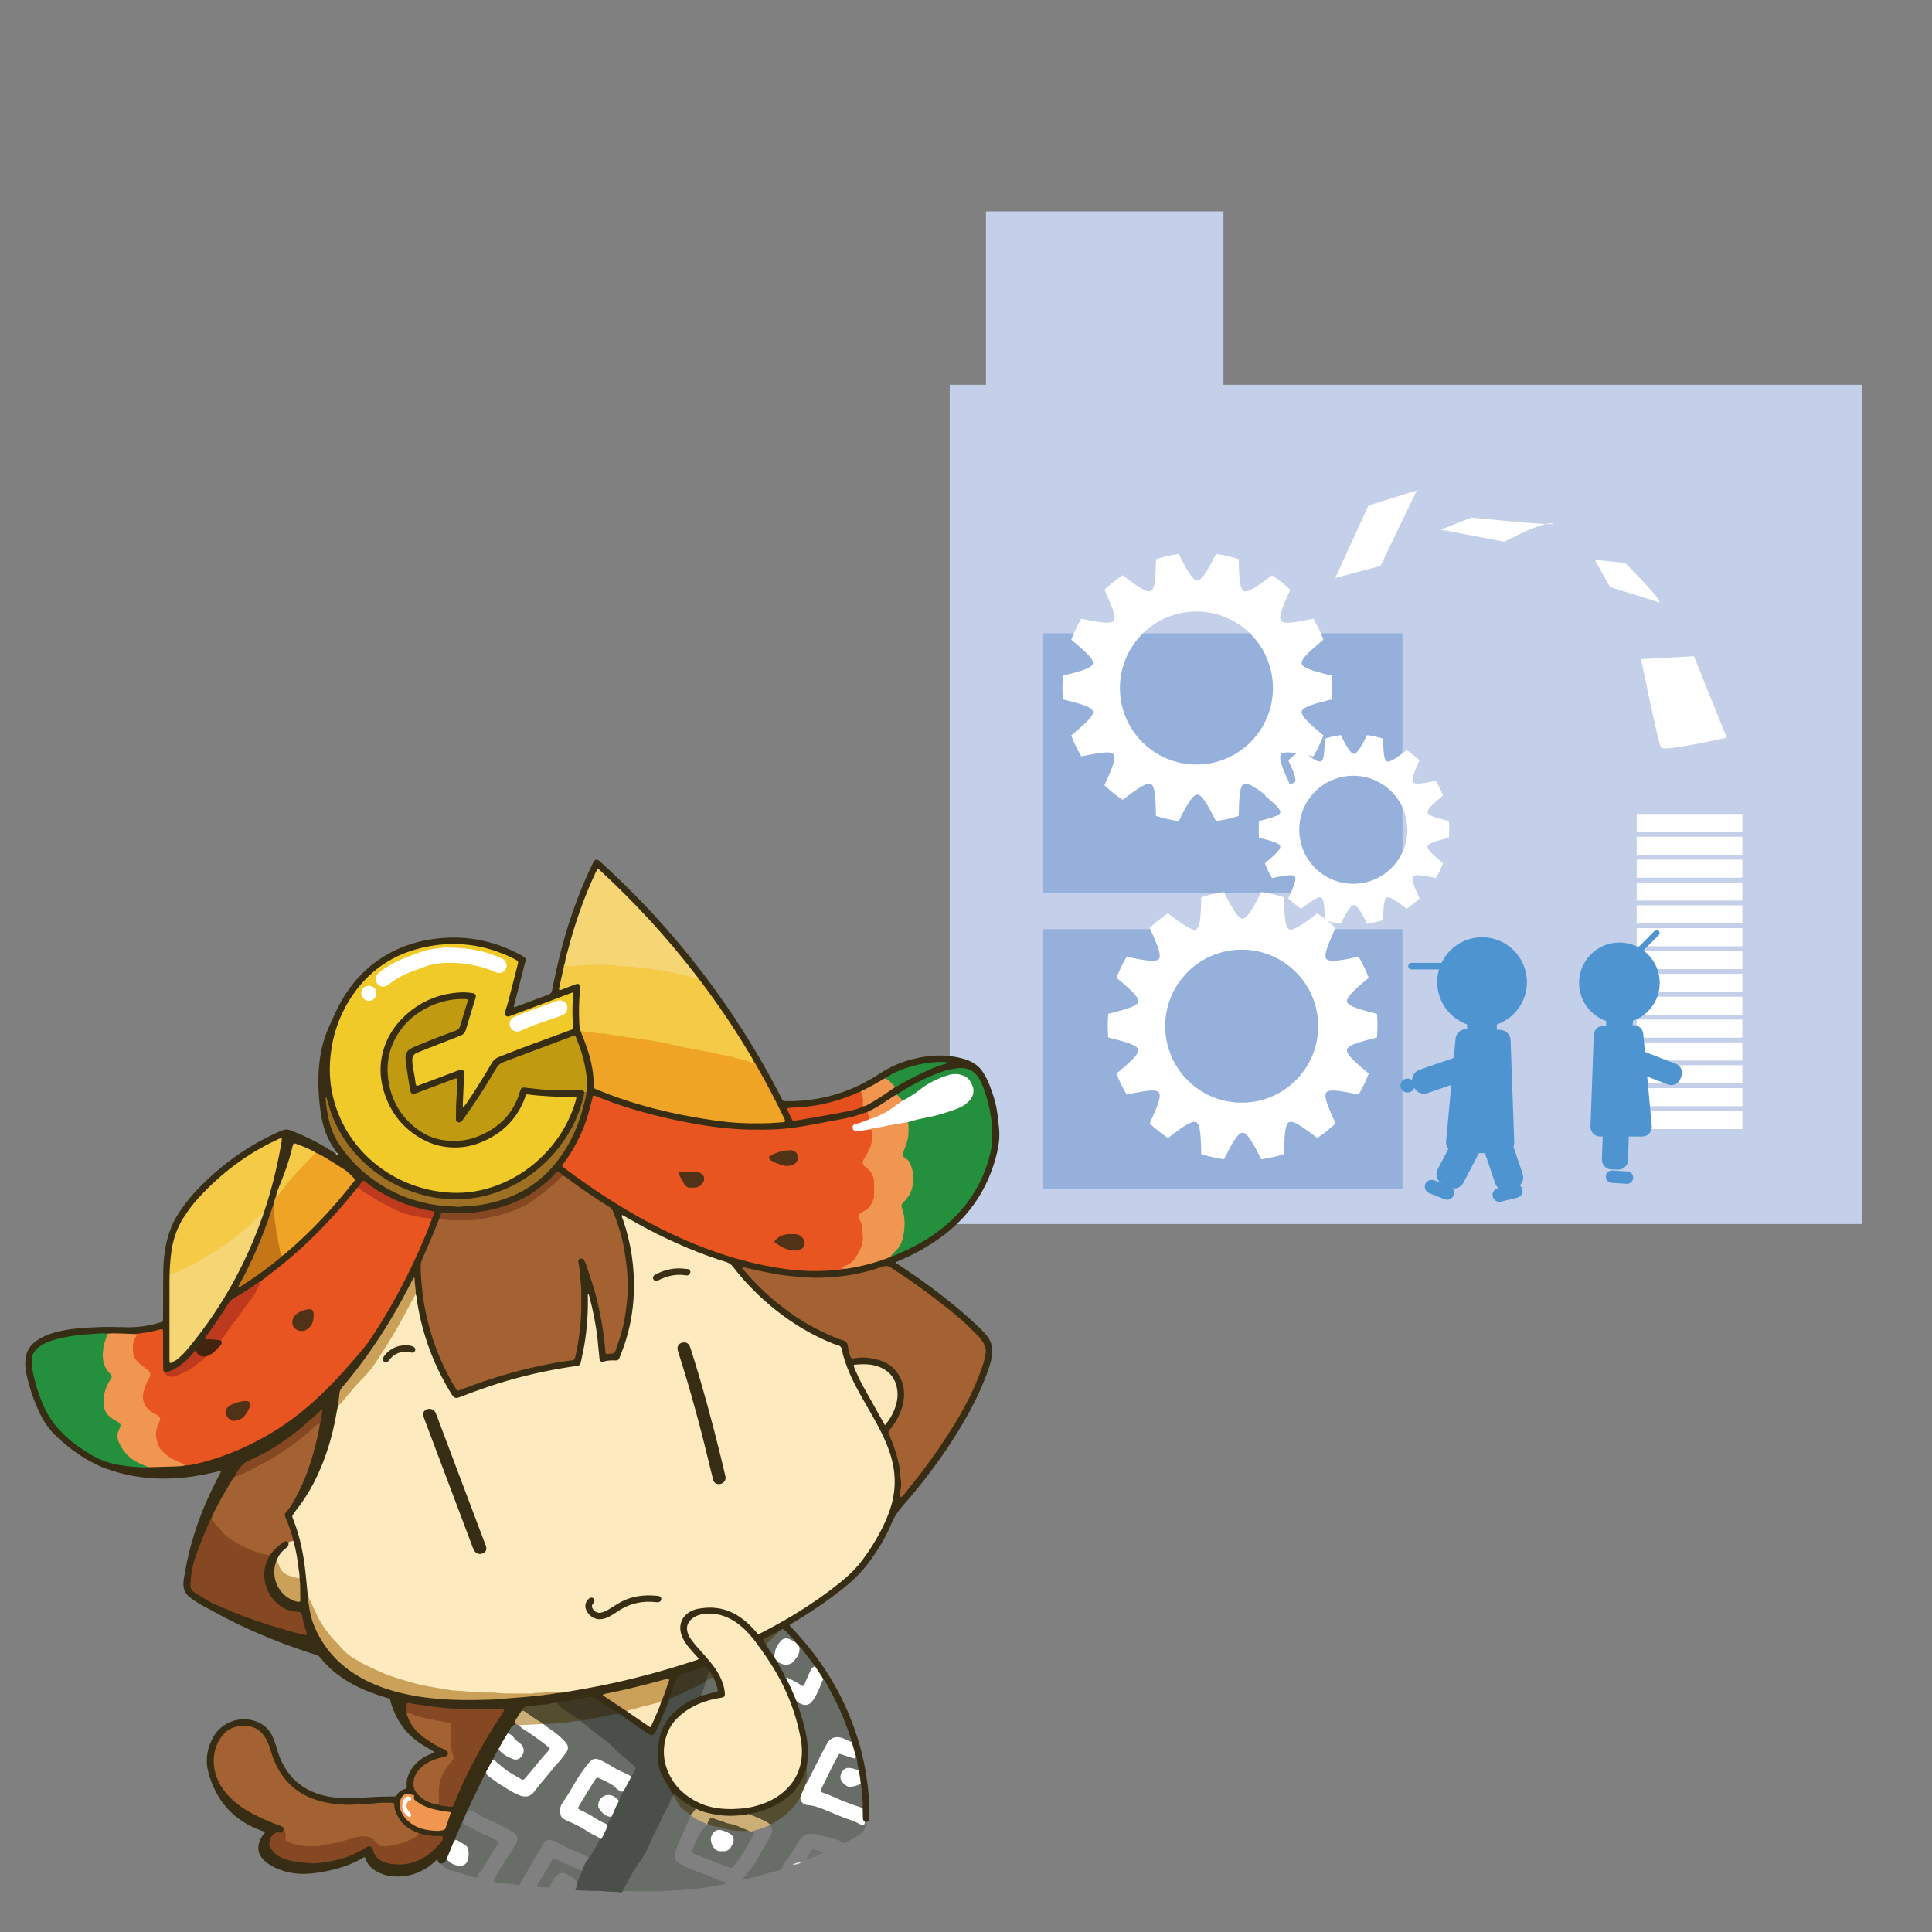 <?xml version="1.0" encoding="utf-8"?>
<!-- Generator: Adobe Illustrator 19.2.1, SVG Export Plug-In . SVG Version: 6.00 Build 0)  -->
<svg version="1.1" id="レイヤー_1" xmlns="http://www.w3.org/2000/svg" xmlns:xlink="http://www.w3.org/1999/xlink" x="0px"
	 y="0px" viewBox="0 0 500 500" enable-background="new 0 0 500 500" xml:space="preserve">
<rect x="0" y="0" width="500" height="500" fill="#808080" stroke="none"/>
<g>
	<rect x="245.795" y="99.578" fill="#C4CFE9" width="236.07" height="217.199"/>
	<rect x="269.787" y="240.467" fill="#95B0DB" width="93.166" height="67.201"/>
	<rect x="269.787" y="163.9" fill="#95B0DB" width="93.166" height="67.201"/>
	<g>
		<circle fill="#4E94D0" cx="383.556" cy="254.174" r="11.613"/>
		<path fill="#4E94D0" d="M377.002,298.428H389.1c1.53,0,2.782-1.252,2.782-2.782l-0.939-26.341c0-1.53-1.252-2.782-2.782-2.782
			l-8.716-0.188c-1.53,0-2.782,1.252-2.782,2.782l-2.443,26.529C374.22,297.176,375.472,298.428,377.002,298.428z"/>
		<path fill="#4E94D0" d="M365.295,250.876h18.037c0.465,0,0.846-0.38,0.846-0.846l0,0c0-0.465-0.38-0.846-0.846-0.846h-18.037
			c-0.465,0-0.846,0.38-0.846,0.846l0,0C364.45,250.495,364.83,250.876,365.295,250.876z"/>
		<path fill="#4E94D0" d="M390.473,307.972l1.849-0.626c1.449-0.49,2.234-2.077,1.744-3.527l-2.793-8.256
			c-0.49-1.449-2.077-2.234-3.527-1.744l-1.849,0.626c-1.449,0.49-2.234,2.077-1.744,3.527l2.793,8.256
			C387.437,307.678,389.024,308.462,390.473,307.972z"/>
		<path fill="#4E94D0" d="M373.245,306.372l1.73,0.903c1.356,0.708,3.045,0.178,3.754-1.179l4.033-7.726
			c0.708-1.356,0.178-3.045-1.179-3.754l-1.73-0.903c-1.356-0.708-3.045-0.178-3.754,1.179l-4.033,7.726
			C371.358,303.975,371.889,305.664,373.245,306.372z"/>
		<path fill="#4E94D0" d="M387.372,263.856v3.006h-7.516c0,0-0.564-2.443,0.188-2.443S387.372,263.856,387.372,263.856z"/>
		<path fill="#4E94D0" d="M380.845,262.787l-0.106,2.065c-0.058,1.127,0.818,2.097,1.945,2.155l1.484,0.076
			c1.127,0.058,2.097-0.818,2.155-1.945l0.106-2.065c0.058-1.127-0.818-2.097-1.945-2.155L383,260.842
			C381.872,260.785,380.903,261.66,380.845,262.787z"/>
		<path fill="#4E94D0" d="M369.411,282.9l13.391-4.617c1.447-0.499,2.222-2.09,1.723-3.537l-0.269-0.779
			c-0.499-1.447-2.09-2.222-3.537-1.723l-13.391,4.617c-1.447,0.499-2.222,2.09-1.723,3.537l0.269,0.779
			C366.373,282.623,367.964,283.398,369.411,282.9z"/>
		<path fill="#4E94D0" d="M369.864,308.785l4.021,1.583c0.913,0.36,1.955-0.093,2.315-1.007h0c0.36-0.913-0.093-1.955-1.007-2.315
			l-4.021-1.583c-0.913-0.36-1.955,0.093-2.315,1.007l0,0C368.498,307.384,368.951,308.425,369.864,308.785z"/>
		<path fill="#4E94D0" d="M388.473,310.978l4.198-1.026c0.954-0.233,1.543-1.204,1.31-2.158h0c-0.233-0.954-1.204-1.543-2.158-1.31
			l-4.198,1.026c-0.954,0.233-1.543,1.204-1.31,2.158l0,0C386.548,310.621,387.519,311.211,388.473,310.978z"/>
		<path fill="#4E94D0" d="M364.224,282.73h0.086c0.988,0,1.797-0.808,1.797-1.797l0,0c0-0.988-0.808-1.797-1.797-1.797h-0.086
			c-0.988,0-1.797,0.808-1.797,1.797l0,0C362.427,281.922,363.236,282.73,364.224,282.73z"/>
	</g>
	<path fill="#FFFFFF" d="M344.639,180.998c0.088-1.011,0.142-2.032,0.142-3.066c0-1.034-0.054-2.055-0.142-3.066
		c-3.638-0.933-7.463-1.831-7.753-3.107c-0.299-1.317,2.75-3.804,5.623-6.22c-0.719-1.893-1.597-3.708-2.62-5.427
		c-3.683,0.742-7.525,1.589-8.354,0.551c-0.833-1.043,0.84-4.601,2.38-8.026c-1.459-1.387-3.034-2.653-4.715-3.773
		c-2.998,2.262-6.102,4.683-7.31,4.1c-1.189-0.574-1.217-4.507-1.316-8.262c-1.893-0.609-3.857-1.059-5.875-1.338
		c-1.714,3.34-3.464,6.866-4.828,6.866c-1.364,0-3.113-3.526-4.828-6.866c-2.019,0.279-3.982,0.729-5.875,1.338
		c-0.099,3.755-0.127,7.689-1.316,8.262c-1.209,0.583-4.311-1.838-7.31-4.1c-1.681,1.12-3.256,2.386-4.715,3.773
		c1.54,3.425,3.213,6.984,2.38,8.027c-0.829,1.038-4.671,0.192-8.354-0.551c-1.023,1.719-1.901,3.534-2.62,5.428
		c2.873,2.416,5.922,4.903,5.623,6.221c-0.29,1.276-4.115,2.174-7.753,3.107c-0.088,1.011-0.142,2.032-0.142,3.066
		c0,1.034,0.054,2.055,0.142,3.066c3.638,0.933,7.463,1.831,7.753,3.107c0.299,1.317-2.75,3.804-5.623,6.22
		c0.719,1.893,1.597,3.708,2.62,5.427c3.683-0.742,7.525-1.589,8.354-0.551c0.833,1.043-0.84,4.601-2.38,8.027
		c1.459,1.387,3.034,2.653,4.715,3.773c2.998-2.262,6.101-4.683,7.31-4.1c1.189,0.574,1.217,4.507,1.316,8.262
		c1.893,0.609,3.857,1.059,5.875,1.338c1.714-3.34,3.464-6.866,4.828-6.866s3.113,3.526,4.828,6.866
		c2.019-0.279,3.982-0.729,5.875-1.338c0.099-3.755,0.127-7.689,1.316-8.262c1.209-0.583,4.311,1.838,7.31,4.1
		c1.681-1.12,3.256-2.386,4.715-3.773c-1.54-3.425-3.213-6.984-2.38-8.027c0.829-1.038,4.672-0.192,8.354,0.551
		c1.023-1.719,1.901-3.534,2.62-5.428c-2.873-2.416-5.922-4.903-5.623-6.221C337.176,182.83,341,181.931,344.639,180.998z
		 M309.636,197.863c-10.935,0-19.8-8.865-19.8-19.8c0-10.935,8.865-19.8,19.8-19.8s19.8,8.865,19.8,19.8
		C329.436,188.998,320.572,197.863,309.636,197.863z"/>
	<path fill="#FFFFFF" d="M356.358,268.503c0.088-1.011,0.142-2.032,0.142-3.066s-0.054-2.055-0.142-3.066
		c-3.638-0.933-7.463-1.831-7.753-3.107c-0.299-1.317,2.75-3.804,5.623-6.22c-0.719-1.893-1.597-3.708-2.62-5.427
		c-3.683,0.742-7.525,1.589-8.354,0.551c-0.833-1.043,0.84-4.601,2.38-8.026c-1.459-1.387-3.034-2.653-4.715-3.773
		c-2.998,2.262-6.102,4.683-7.31,4.1c-1.189-0.574-1.217-4.507-1.316-8.262c-1.893-0.609-3.857-1.059-5.875-1.338
		c-1.714,3.34-3.464,6.866-4.828,6.866c-1.364,0-3.113-3.526-4.828-6.866c-2.019,0.279-3.982,0.729-5.875,1.338
		c-0.099,3.755-0.127,7.689-1.316,8.262c-1.209,0.583-4.311-1.838-7.31-4.1c-1.681,1.12-3.256,2.386-4.715,3.773
		c1.54,3.425,3.213,6.984,2.38,8.027c-0.829,1.038-4.671,0.192-8.354-0.551c-1.023,1.719-1.901,3.534-2.62,5.428
		c2.873,2.416,5.922,4.903,5.623,6.221c-0.29,1.276-4.115,2.174-7.753,3.107c-0.088,1.011-0.142,2.032-0.142,3.066
		c0,1.034,0.054,2.055,0.142,3.066c3.638,0.933,7.463,1.831,7.753,3.107c0.299,1.317-2.75,3.804-5.623,6.22
		c0.719,1.893,1.597,3.708,2.62,5.427c3.683-0.742,7.525-1.589,8.354-0.551c0.833,1.043-0.84,4.601-2.38,8.027
		c1.459,1.387,3.034,2.653,4.715,3.773c2.998-2.262,6.101-4.683,7.31-4.1c1.189,0.574,1.217,4.507,1.316,8.262
		c1.893,0.609,3.857,1.059,5.875,1.338c1.714-3.34,3.464-6.866,4.828-6.866s3.113,3.526,4.828,6.866
		c2.019-0.279,3.982-0.729,5.875-1.338c0.099-3.755,0.127-7.689,1.316-8.262c1.209-0.583,4.311,1.838,7.31,4.1
		c1.681-1.12,3.256-2.386,4.715-3.773c-1.54-3.425-3.213-6.984-2.38-8.027c0.829-1.038,4.672-0.192,8.354,0.551
		c1.023-1.719,1.901-3.534,2.62-5.428c-2.873-2.416-5.922-4.903-5.623-6.221C348.895,270.334,352.72,269.436,356.358,268.503z
		 M321.356,285.367c-10.935,0-19.8-8.865-19.8-19.8c0-10.935,8.865-19.8,19.8-19.8c10.935,0,19.8,8.865,19.8,19.8
		C341.155,276.503,332.291,285.367,321.356,285.367z"/>
	<path fill="#FFFFFF" d="M374.951,216.818c0.062-0.714,0.1-1.435,0.1-2.165s-0.038-1.451-0.1-2.165
		c-2.569-0.659-5.27-1.293-5.475-2.194c-0.211-0.93,1.942-2.687,3.971-4.393c-0.508-1.337-1.128-2.619-1.85-3.833
		c-2.601,0.524-5.314,1.122-5.9,0.389c-0.588-0.737,0.593-3.249,1.681-5.668c-1.03-0.98-2.142-1.874-3.33-2.665
		c-2.117,1.597-4.309,3.307-5.162,2.895c-0.84-0.405-0.86-3.183-0.93-5.835c-1.337-0.43-2.724-0.748-4.149-0.945
		c-1.211,2.359-2.446,4.849-3.409,4.849s-2.199-2.49-3.41-4.849c-1.426,0.197-2.812,0.515-4.149,0.945
		c-0.07,2.652-0.09,5.43-0.929,5.835c-0.853,0.412-3.045-1.298-5.162-2.896c-1.187,0.791-2.3,1.685-3.33,2.665
		c1.088,2.419,2.269,4.932,1.681,5.668c-0.585,0.733-3.299,0.135-5.9-0.389c-0.722,1.214-1.342,2.496-1.85,3.833
		c2.029,1.706,4.182,3.463,3.971,4.393c-0.205,0.901-2.906,1.535-5.475,2.194c-0.062,0.714-0.1,1.435-0.1,2.165
		c0,0.73,0.038,1.451,0.1,2.165c2.569,0.659,5.27,1.293,5.475,2.194c0.211,0.93-1.942,2.686-3.971,4.393
		c0.508,1.337,1.128,2.619,1.85,3.833c2.601-0.524,5.314-1.122,5.9-0.389c0.588,0.737-0.593,3.249-1.681,5.668
		c1.03,0.98,2.142,1.874,3.33,2.665c2.117-1.597,4.309-3.307,5.162-2.895c0.84,0.405,0.86,3.183,0.93,5.835
		c1.337,0.43,2.724,0.748,4.149,0.945c1.211-2.359,2.446-4.849,3.409-4.849c0.963,0,2.199,2.49,3.41,4.849
		c1.426-0.197,2.812-0.515,4.149-0.945c0.07-2.652,0.09-5.43,0.929-5.835c0.853-0.412,3.045,1.298,5.162,2.896
		c1.187-0.791,2.3-1.685,3.33-2.665c-1.088-2.419-2.269-4.932-1.681-5.668c0.585-0.733,3.299-0.135,5.9,0.389
		c0.722-1.214,1.342-2.496,1.85-3.833c-2.029-1.706-4.182-3.463-3.971-4.393C369.68,218.112,372.382,217.477,374.951,216.818z
		 M350.232,228.728c-7.722,0-13.983-6.26-13.983-13.983c0-7.722,6.26-13.983,13.983-13.983s13.983,6.26,13.983,13.983
		C364.215,222.468,357.955,228.728,350.232,228.728z"/>
	<polygon fill="#FFFFFF" points="345.562,149.581 354.156,130.83 366.657,126.924 357.281,146.456 	"/>
	<path fill="#FFFFFF" d="M372.907,137.08l7.813-3.125c0,0,23.439,2.344,21.095,1.563c-2.344-0.781-12.501,4.688-12.501,4.688
		L372.907,137.08z"/>
	<path fill="#FFFFFF" d="M412.753,144.893l7.813,0.781c0,0,10.938,10.938,8.594,10.157c-2.344-0.781-12.501-3.906-12.501-3.906
		L412.753,144.893z"/>
	<rect x="423.574" y="210.642" fill="#FFFFFF" width="27.345" height="4.688"/>
	<rect x="423.574" y="216.555" fill="#FFFFFF" width="27.345" height="4.688"/>
	<rect x="423.574" y="222.468" fill="#FFFFFF" width="27.345" height="4.688"/>
	<rect x="423.574" y="228.382" fill="#FFFFFF" width="27.345" height="4.688"/>
	<rect x="423.574" y="234.295" fill="#FFFFFF" width="27.345" height="4.688"/>
	<rect x="423.574" y="240.208" fill="#FFFFFF" width="27.345" height="4.688"/>
	<rect x="423.574" y="246.121" fill="#FFFFFF" width="27.345" height="4.688"/>
	<rect x="423.574" y="252.034" fill="#FFFFFF" width="27.345" height="4.688"/>
	<rect x="423.574" y="257.948" fill="#FFFFFF" width="27.345" height="4.688"/>
	<rect x="423.574" y="263.861" fill="#FFFFFF" width="27.345" height="4.688"/>
	<rect x="423.574" y="269.774" fill="#FFFFFF" width="27.345" height="4.688"/>
	<rect x="423.574" y="275.687" fill="#FFFFFF" width="27.345" height="4.688"/>
	<rect x="423.574" y="281.6" fill="#FFFFFF" width="27.345" height="4.688"/>
	<rect x="423.574" y="287.514" fill="#FFFFFF" width="27.345" height="4.688"/>
	<path fill="#FFFFFF" d="M424.705,170.575l13.674-0.739l8.5,21.066c0,0-16.261,3.696-17,2.587
		C429.14,192.38,424.705,170.575,424.705,170.575z"/>
	<rect x="255.166" y="54.707" fill="#C4CFE9" width="61.462" height="60.42"/>
	<g>
		<circle fill="#4E94D0" cx="419.095" cy="254.364" r="10.437"/>
		<path fill="#4E94D0" d="M424.985,294.134h-10.872c-1.375,0-2.5-1.125-2.5-2.5l0.844-23.672c0-1.375,1.125-2.5,2.5-2.5l7.833-0.169
			c1.375,0,2.5,1.125,2.5,2.5l2.195,23.841C427.485,293.009,426.36,294.134,424.985,294.134z"/>
		<path fill="#4E94D0" d="M429.288,242.004l-11.462,11.462c-0.296,0.296-0.779,0.296-1.075,0l0,0c-0.296-0.296-0.296-0.779,0-1.075
			l11.462-11.462c0.296-0.296,0.779-0.296,1.075,0l0,0C429.584,241.225,429.584,241.708,429.288,242.004z"/>
		<path fill="#4E94D0" d="M418.726,302.695l-1.753-0.064c-1.374-0.05-2.458-1.215-2.408-2.589l0.285-7.828
			c0.05-1.374,1.215-2.458,2.589-2.408l1.753,0.064c1.374,0.05,2.458,1.215,2.408,2.589l-0.285,7.828
			C421.265,301.661,420.1,302.744,418.726,302.695z"/>
		<path fill="#4E94D0" d="M415.665,263.065v2.702h6.754c0,0,0.507-2.195-0.169-2.195S415.665,263.065,415.665,263.065z"/>
		<path fill="#4E94D0" d="M421.531,262.104l0.095,1.856c0.052,1.013-0.735,1.885-1.748,1.936l-1.334,0.068
			c-1.013,0.052-1.884-0.735-1.936-1.748l-0.095-1.856c-0.052-1.013,0.735-1.884,1.748-1.936l1.334-0.068
			C420.608,260.305,421.48,261.091,421.531,262.104z"/>
		<path fill="#4E94D0" d="M421.813,270.742l11.883,4.565c1.284,0.493,1.93,1.947,1.437,3.23l-0.266,0.692
			c-0.493,1.284-1.947,1.93-3.23,1.437l-11.883-4.565c-1.284-0.493-1.93-1.947-1.437-3.23l0.266-0.692
			C419.076,270.896,420.53,270.249,421.813,270.742z"/>
		<path fill="#4E94D0" d="M420.95,306.373l-3.875-0.254c-0.88-0.058-1.554-0.825-1.496-1.705l0,0
			c0.058-0.88,0.825-1.554,1.705-1.496l3.875,0.254c0.88,0.058,1.554,0.825,1.496,1.705l0,0
			C422.597,305.757,421.83,306.431,420.95,306.373z"/>
	</g>
</g>
<g>
	<path fill="#362D14" d="M113.852,482.246c-0.529-0.148-0.467-0.665-0.656-1.078c-0.272,0.251-0.524,0.487-0.78,0.719
		c-3.027,2.742-6.586,3.987-10.653,3.718c-1.532-0.102-2.99-0.553-4.337-1.31c-1.335-0.75-2.357-1.774-2.814-3.282
		c-0.037-0.121-0.108-0.233-0.154-0.329c-0.212-0.108-0.349,0.021-0.486,0.102c-3.027,1.802-6.328,2.847-9.76,3.525
		c-1.667,0.329-3.344,0.566-5.045,0.631c-2.835,0.109-5.536-0.418-8.099-1.644c-0.948-0.453-1.835-0.997-2.603-1.718
		c-1.668-1.565-2.102-3.429-1.005-5.684c0.287-0.591,0.693-1.102,1.092-1.613c-0.108-0.387-0.455-0.347-0.723-0.442
		c-7.336-2.599-11.922-7.745-13.918-15.203c-0.769-2.873-0.382-5.714,0.916-8.388c1.195-2.464,3.077-4.173,5.755-4.947
		c1.813-0.524,3.608-0.484,5.395,0.092c2.002,0.646,3.495,1.898,4.444,3.785c0.451,0.896,0.76,1.847,1.065,2.799
		c0.251,0.786,0.463,1.586,0.751,2.359c2.074,5.563,6.013,9.026,11.784,10.401c1.443,0.344,2.911,0.521,4.396,0.545
		c2.569,0.04,5.134-0.014,7.7-0.186c1.909-0.128,3.828-0.121,5.742-0.174c0.297-0.008,0.618,0.06,0.798-0.286
		c0.5-0.962,1.365-1.424,2.356-1.716c0.075-0.022,0.135-0.093,0.233-0.164c0.034-0.751-0.079-1.528,0.107-2.305
		c0.489-2.038,1.622-3.63,3.252-4.901c0.934-0.728,1.976-1.262,3.064-1.714c0.12-0.05,0.257-0.065,0.369-0.127
		c0.106-0.059,0.23-0.141,0.272-0.243c0.058-0.142-0.09-0.202-0.199-0.266c-0.75-0.441-1.492-0.893-2.245-1.327
		c-4.403-2.536-7.218-6.309-8.68-11.137c-0.075-0.249-0.133-0.504-0.188-0.759c-0.052-0.239-0.211-0.378-0.422-0.453
		c-0.245-0.087-0.501-0.141-0.751-0.216c-2.498-0.757-4.951-1.63-7.297-2.788c-3.756-1.853-7.075-4.266-9.686-7.573
		c-0.361-0.457-0.825-0.614-1.314-0.766c-2.822-0.878-5.61-1.852-8.373-2.9c-5.858-2.223-11.567-4.774-17.067-7.782
		c-1.182-0.647-2.381-1.263-3.565-1.907c-1.186-0.645-2.311-1.382-3.384-2.207c-1.206-0.927-1.72-2.126-1.671-3.629
		c0.026-0.791,0.178-1.557,0.307-2.326c1.426-8.517,4.25-16.562,8.211-24.221c0.419-0.81,0.837-1.621,1.252-2.433
		c0.011-0.022-0.012-0.062-0.034-0.157c-0.838,0.192-1.678,0.384-2.518,0.578c-4.471,1.034-8.999,1.567-13.59,1.443
		c-4.241-0.115-8.393-0.789-12.423-2.147c-0.123-0.042-0.24-0.104-0.365-0.14c-1.252-0.362-2.43-0.881-3.605-1.458
		c-3.75-1.841-7.064-4.269-10.076-7.139c-1.686-1.607-3.059-3.436-4.098-5.528c-1.691-3.406-2.907-6.978-3.712-10.685
		c-0.295-1.357-0.395-2.746-0.172-4.152c0.274-1.726,1.077-3.101,2.462-4.148c1.55-1.171,3.307-1.906,5.16-2.433
		c1.932-0.549,3.911-0.842,5.905-1.025c4.036-0.372,8.082-0.469,12.133-0.305c3.163,0.128,6.244-0.348,9.264-1.264
		c0.609-0.185,0.623-0.195,0.628-0.803c0.013-1.48,0.003-2.96,0.01-4.441c0.014-2.873-0.012-5.748,0.063-8.619
		c0.074-2.832,0.433-5.632,1.222-8.369c0.632-2.191,1.57-4.232,2.817-6.137c1.699-2.597,3.676-4.967,5.877-7.148
		c6.026-5.972,12.848-10.776,20.685-14.1c0.873-0.37,1.616-0.378,2.487-0.03c4.051,1.618,7.93,3.554,11.532,6.026
		c0.241,0.049,0.445,0.062,0.283-0.287c-0.22-0.324-0.435-0.651-0.66-0.971c-1.993-2.84-3.036-6.025-3.526-9.435
		c-0.522-3.633-0.718-7.276-0.495-10.936c0.238-3.893,1.015-7.677,2.647-11.234c0.706-1.539,1.366-3.099,2.115-4.617
		c3.132-6.346,7.681-11.358,13.989-14.672c3.22-1.691,6.648-2.772,10.243-3.334c8.143-1.272,15.84,0.039,23.103,3.937
		c1.947,1.045,1.525,1.112,1.146,2.615c-0.753,2.991-1.524,5.978-2.291,8.966c-0.162,0.629-0.341,1.254-0.509,1.873
		c0.176,0.27,0.381,0.131,0.572,0.059c2.806-1.055,5.603-2.136,8.422-3.153c0.632-0.228,0.84-0.574,0.963-1.202
		c1.366-6.957,3.08-13.824,5.426-20.524c1.423-4.065,3.043-8.046,4.933-11.916c0.133-0.273,0.248-0.558,0.403-0.818
		c0.271-0.456,0.79-0.589,1.235-0.297c0.289,0.19,0.541,0.437,0.798,0.671c5.892,5.374,11.487,11.04,16.753,17.029
		c11.693,13.299,21.584,27.825,29.676,43.577c0.606,1.18,0.391,1.038,1.649,1.045c8.211,0.044,15.812-2.075,22.782-6.43
		c0.406-0.254,0.818-0.497,1.218-0.759c3.896-2.558,8.207-3.976,12.804-4.484c2.959-0.327,5.913-0.099,8.797,0.713
		c0.881,0.248,1.727,0.591,2.516,1.06c0.948,0.562,1.747,1.28,2.369,2.203c0.708,1.051,1.291,2.162,1.756,3.34
		c0.831,2.105,1.567,4.245,1.943,6.479c0.281,1.671,0.466,3.36,0.622,5.048c0.27,2.91-0.339,5.713-1.165,8.478
		c-2.428,8.121-7.092,14.65-13.955,19.623c-3.327,2.41-6.892,4.385-10.668,5.988c-0.279,0.119-0.562,0.231-0.841,0.35
		c-0.034,0.015-0.059,0.051-0.091,0.08c0.027,0.379,0.374,0.454,0.614,0.608c5.463,3.509,10.656,7.384,15.649,11.53
		c1.877,1.558,3.67,3.21,5.441,4.885c0.599,0.566,1.146,1.192,1.686,1.816c1.513,1.75,1.851,3.785,1.388,5.994
		c-0.403,1.922-1.116,3.747-1.83,5.566c-1.768,4.506-4.059,8.75-6.559,12.884c-4.268,7.059-9.225,13.613-14.654,19.81
		c-1.217,1.389-2.199,2.849-2.901,4.574c-1.533,3.765-3.693,7.19-6.14,10.427c-1.902,2.516-4.198,4.651-6.67,6.594
		c-3.973,3.123-8.16,5.935-12.486,8.544c-0.361,0.217-0.815,0.332-1.039,0.799c0.5,0.533,1.007,1.067,1.507,1.608
		c7.744,8.381,13.332,17.993,16.511,28.974c1.127,3.893,1.894,7.854,2.302,11.89c0.22,2.169,0.291,4.342,0.346,6.517
		c0.008,0.304,0.006,0.61-0.012,0.914c-0.033,0.554-0.322,0.882-0.884,0.949c-0.141,0.088-0.293,0.118-0.457,0.092
		c-0.834-0.371-0.76-1.143-0.798-1.851c-0.034-0.634-0.034-1.27,0.046-1.902c-0.111-2.055-0.384-4.096-0.519-6.148
		c-0.142-1.147-0.4-2.277-0.509-3.429c-0.24-1.213-0.515-2.42-0.709-3.642c-0.423-1.197-0.64-2.455-1.074-3.649
		c-1.703-5.672-4.112-11.029-7.186-16.088c-0.707-1.155-1.531-2.235-2.202-3.414c-1.357-1.729-2.59-3.554-4.07-5.185
		c-0.379-0.384-0.711-0.808-1.047-1.229c-0.627-0.991-1.572-1.685-2.361-2.523c-0.466-0.495-0.978-0.436-1.512-0.132
		c-0.973,0.465-1.891,1.037-2.871,1.486c-0.705,0.323-0.886,0.775-0.391,1.419c0.607,0.997,1.315,1.929,1.91,2.934
		c0.061,0.095,0.113,0.196,0.163,0.296c0.102,0.196,0.215,0.386,0.354,0.56c0.288,0.36,0.552,0.735,0.771,1.14
		c0.708,1.352,1.511,2.653,2.127,4.054c1.17,1.98,2.019,4.107,2.878,6.231c1.318,3.677,2.391,7.404,2.832,11.309
		c0.229,2.027-0.032,3.966-0.469,5.915c-2.325,7.567-8.192,10.658-15.342,12.129c-4.601,0.827-9.098,0.616-13.42-1.34
		c-2.472-0.955-4.359-2.803-6.502-4.265c-3.368-4.321-4.719-9.1-3.511-14.554c1.037-4.685,4.091-7.642,8.069-9.879
		c0.95-0.535,1.963-0.937,2.98-1.322c1.057-0.346,2.121-0.681,3.213-0.903c0.66-0.134,0.847-0.472,0.642-1.102
		c-0.239-0.734-0.48-1.466-0.822-2.16c-0.265-0.619-0.645-1.166-1.06-1.691c-0.492-0.805-1.127-0.928-2-0.573
		c-1.451,0.59-2.964,1.015-4.474,1.433c-0.785,0.217-1.261,0.688-1.5,1.472c-0.495,1.624-1.154,3.191-1.741,4.784
		c-0.95,2.836-2.09,5.595-3.43,8.266c-0.736,1.468-1.587,1.686-2.929,0.753c-2.381-1.655-4.81-3.241-7.147-4.958
		c-1.824-1.165-3.66-2.311-5.47-3.497c-1-0.655-1.992-0.872-3.19-0.618c-2.411,0.513-4.853,0.877-7.286,1.283
		c-2.227,0.344-4.457,0.664-6.701,0.888c-0.721,0.072-1.487,0.125-1.959,0.825c-0.623,1.147-1.711,2.048-1.836,3.462
		c-0.708,0.792-1.5,1.519-1.949,2.513c-0.798,1.371-1.614,2.731-2.357,4.132c-0.604,0.918-1.093,1.897-1.56,2.889
		c-0.543,0.969-1.131,1.914-1.625,2.911c-1.22,2.695-2.677,5.275-3.83,8.002c-0.27,0.639-0.578,1.268-1.117,1.742l0.005-0.004
		c-0.123,0.047-0.196,0.145-0.258,0.255c-0.383,0.867-0.767,1.733-1.15,2.6c-0.013,1.494-0.839,2.716-1.349,4.044
		c-0.171,0.445-0.498,0.823-0.557,1.315c-0.627,1.514-1.156,3.069-1.925,4.523C115.49,481.975,115.034,482.802,113.852,482.246z"/>
	<path fill="#696D68" d="M121.177,468.412c-0.032-0.323,0.139-0.585,0.268-0.855c1.158-2.418,2.321-4.834,3.487-7.249
		c0.297-0.616,0.606-1.225,0.91-1.838c2.404,2.297,5.184,4.057,8.126,5.555c1.971,1.003,2.81,0.726,4.268-1.002
		c2.408-2.852,4.742-5.764,7.172-8.599c1.636-1.909,1.555-2.487-0.281-4.246c-1.164-1.116-2.524-1.985-3.776-2.988
		c-0.362-0.29-1.16-0.622-0.322-1.282c3.011-0.431,6.023-0.839,9.071-0.846c1.074,0.338,1.766,1.225,2.642,1.851
		c3.892,2.782,7.326,6.105,10.918,9.241c1.521,1.328,1.322,2.713-0.429,3.951c-2.704-1.279-5.21-2.939-7.947-4.153
		c-1.291-0.572-1.762-0.411-2.698,0.695c-2.74,3.234-4.629,7.021-6.86,10.583c-0.958,1.529-0.395,2.999,1.323,3.707
		c2.623,1.08,4.982,2.633,7.46,3.972c0.418,0.226,0.852,0.451,0.989,0.972c-0.441,1.735-1.466,3.165-2.436,4.62
		c-0.162,0.243-0.393,0.462-0.741,0.43c-0.071-0.288-0.303-0.403-0.545-0.513c-1.146-0.522-2.271-1.096-3.44-1.559
		c-1.46-0.578-2.819-1.355-4.229-2.03c-0.353-0.169-0.688-0.382-1.051-0.524c-1.037-0.404-2.171-0.055-2.535,0.938
		c-0.384,1.048-1.085,1.874-1.62,2.812c-0.86,1.508-1.76,2.994-2.599,4.513c-0.337,0.611-0.687,1.209-1.08,1.783
		c-0.074,0.108-0.138,0.227-0.23,0.316c-0.348,0.337-0.144,1.064-0.674,1.181c-0.437,0.097-0.935-0.086-1.406-0.142
		c-1.463-0.175-2.928-0.337-4.388-0.533c-0.282-0.038-0.548-0.204-0.858-0.325c0.525-0.968,0.987-1.898,1.52-2.786
		c0.784-1.302,1.616-2.574,2.433-3.856c0.606-0.951,1.247-1.88,1.823-2.848c0.815-1.369,0.536-2.499-0.852-3.294
		c-2.036-1.166-4.095-2.292-6.277-3.172c-0.727-0.293-1.414-0.651-2.071-1.09C123.303,469.177,122.31,468.632,121.177,468.412z"/>
	<path fill="#4B4F4A" d="M163.271,460.035c0.381-0.721,0.767-1.439,1.139-2.164c0.132-0.257,0.088-0.49-0.144-0.696
		c-1.264-1.121-2.5-2.273-3.852-3.291c-0.345-0.259-0.651-0.577-0.946-0.894c-1.367-1.468-2.93-2.706-4.535-3.894
		c-1.185-0.877-2.374-1.748-3.443-2.765c-0.345-0.328-0.852-0.459-1.083-0.916c-0.085-0.151-0.065-0.287,0.06-0.407
		c1.899-0.817,3.988-0.759,5.955-1.277c1.28-0.337,2.589-0.782,3.922-0.157c1.702,1.193,3.404,2.387,5.107,3.579
		c0.71,0.497,1.422,0.991,2.138,1.478c0.213,0.145,0.433,0.299,0.673,0.381c0.505,0.173,0.959,0.004,1.213-0.471
		c0.388-0.727,0.774-1.46,1.096-2.218c0.846-1.995,1.661-4.004,2.477-6.012c0.079-0.195,0.08-0.423,0.117-0.636
		c0.667-0.716,1.533-1.089,2.41-1.477c1.939-0.857,3.831-1.815,5.76-2.695c0.411-0.187,0.796-0.58,1.315-0.268
		c0.387,1.445-0.348,2.537-1.134,3.613c-0.597,0.259-1.2,0.505-1.79,0.78c-2.43,1.131-4.607,2.62-6.369,4.656
		c-1.606,1.855-2.496,4.023-2.842,6.457c-0.191,1.341-0.225,2.675-0.253,4.02c-0.045,2.204,0.653,4.2,1.769,6.042
		c0.674,1.112,1.406,2.186,1.921,3.386c0.184,0.218,0.684,0.136,0.591,0.62c-2.38,4.841-4.689,9.717-7.077,14.553
		c-1.598,3.235-3.938,6.056-5.55,9.301c-0.178,0.358-0.587,0.515-0.805,0.846c-0.053,0.065-0.094,0.161-0.162,0.189
		c-0.116,0.048-0.256,0.091-0.374,0.07c-1.493-0.269-3.014-0.142-4.517-0.34c-1.147-0.151-2.326-0.05-3.49-0.086
		c-1.195-0.036-2.39-0.102-3.702-0.16c0.246-0.681,0.553-1.268,0.468-1.927c-0.178-1.326,0.408-2.326,1.351-3.175
		c0.453-1.098,0.785-2.259,1.636-3.15c1.014-1.271,1.743-2.714,2.511-4.134c0.161-0.298,0.264-0.635,0.561-0.842
		c0.258-1.329,1.206-2.386,1.464-3.715c0.151-0.831,0.719-1.46,1.058-2.199c0.605-1.299,1.131-2.637,1.848-3.883
		c0.353-0.926,0.742-1.835,1.243-2.692C161.69,462.274,162.002,460.838,163.271,460.035z"/>
	<path fill="#696D68" d="M161.112,489.509c0.575-1.107,1.13-2.225,1.728-3.32c1.06-1.939,2.351-3.733,3.538-5.593
		c1.024-1.605,1.802-3.344,2.51-5.103c0.326-0.809,0.772-1.543,1.139-2.322c0.939-1.992,1.854-3.995,2.975-5.897
		c0.282-0.479,0.461-1.026,0.638-1.559c0.146-0.438,0.376-0.773,0.794-0.972c0.083,0.024,0.189,0.044,0.226,0.111
		c1.019,1.851,2.564,3.249,4.048,4.701c0.037,0.123,0.03,0.243-0.024,0.359c-0.948,2.375-1.965,4.719-3.038,7.042
		c-0.397,0.86-0.623,1.799-0.947,2.694c-0.337,0.929,0.077,1.976,1.034,2.544c1.501,0.892,3.086,1.574,4.72,2.17
		c1.874,0.683,3.747,1.37,5.571,2.184c0.626,0.279,1.344,0.345,1.901,0.793c-0.076,0.264-0.294,0.278-0.501,0.313
		c-2.132,0.356-4.262,0.728-6.398,1.059c-0.855,0.133-1.725,0.164-2.585,0.265c-1.766,0.208-3.541,0.232-5.314,0.328
		c-1.033,0.056-2.065,0.123-3.1,0.157c-0.691,0.023-1.379-0.03-2.071-0.015c-2.068,0.044-4.138-0.039-6.207-0.061
		C161.537,489.386,161.324,489.467,161.112,489.509z"/>
	<path fill="#696D68" d="M223.861,471.512c0.087,0.011,0.175,0.021,0.262,0.032c0.043,1.591-0.663,2.714-2.039,3.513
		c-1.164,0.676-2.317,1.359-3.564,1.874c-0.272,0.112-0.504,0.128-0.698-0.113c-0.406-0.506-0.971-0.702-1.574-0.847
		c-1.731-0.416-3.453-0.874-5.191-1.256c-0.585-0.129-1.216-0.15-1.815-0.095c-0.919,0.085-1.595,0.668-2.126,1.37
		c-0.47,0.622-0.857,1.308-1.266,1.975c-0.864,1.408-1.715,2.824-2.786,4.089c-0.319,0.377-0.461,0.836-0.642,1.274
		c-0.167,0.404-0.459,0.597-0.865,0.707c-2.09,0.568-4.176,1.151-6.264,1.728c-0.752,0.208-1.503,0.423-2.259,0.615
		c-0.204,0.052-0.426,0.033-0.606,0.044c-0.174-0.231-0.039-0.357,0.067-0.48c1.479-1.714,2.831-3.517,3.895-5.523
		c0.387-0.73,0.838-1.419,1.268-2.122c0.724-1.183,1.36-2.424,1.975-3.669c0.409-0.828,0.18-1.608-0.408-2.293
		c-0.055-0.122-0.051-0.243,0.011-0.362c1.9-1.147,3.758-2.344,5.284-3.992c0.563-0.608,1.118-1.207,1.561-1.915
		c0.253-0.405,0.45-0.994,1.15-0.806c0.674,1.079,1.695,1.483,2.918,1.68c2.638,0.426,4.958,1.782,7.414,2.733
		c1.653,0.641,3.378,1.098,4.962,1.925C222.945,471.819,223.439,471.903,223.861,471.512z"/>
	<path fill="#696D68" d="M117.504,476.462c0.757-1.733,1.513-3.467,2.27-5.2c-0.05,0.455,0.18,0.755,0.565,0.934
		c1.926,0.899,3.663,2.16,5.682,2.892c0.932,0.338,1.788,0.887,2.673,1.35c0.275,0.144,0.341,0.383,0.2,0.658
		c-0.138,0.271-0.27,0.551-0.453,0.791c-0.607,0.798-1.091,1.67-1.606,2.526c-0.605,1.004-1.259,1.977-1.783,3.03
		c-0.134,0.269-0.3,0.55-0.525,0.739c-0.559,0.47-0.863,1.074-1.041,1.787c-0.481,0.106-0.84-0.212-1.248-0.282
		c-0.43-0.074-0.847-0.171-1.259-0.319c-0.938-0.338-1.884-0.651-2.835-0.951c-0.413-0.13-0.839-0.234-1.267-0.295
		c-0.81-0.115-1.507-0.452-2.038-1.06c-0.291-0.333-0.665-0.537-0.987-0.817c1.037,0.166,1.492-0.471,1.806-1.305
		c0.676,0.298,1.169,0.881,1.853,1.174c1.235,0.53,2.473,0.282,3.009-0.633c0.684-1.168,0.393-3.098-0.602-3.777
		C119.167,477.193,118.349,476.798,117.504,476.462z"/>
	<path fill="#696D68" d="M194.5,474.087c0.126,0.032,0.257,0.052,0.377,0.099c0.227,0.088,0.369,0.251,0.25,0.497
		c-0.227,0.467-0.436,0.953-0.732,1.375c-0.525,0.749-1,1.524-1.403,2.341c-0.755,1.53-1.833,2.841-2.824,4.211
		c-0.152,0.21-0.344,0.391-0.525,0.578c-0.235,0.241-0.476,0.273-0.816,0.142c-2.953-1.136-5.915-2.247-8.874-3.366
		c-0.041-0.015-0.081-0.033-0.12-0.05c-0.747-0.324-0.897-0.591-0.597-1.299c0.557-1.318,1.094-2.652,1.76-3.915
		c0.398-0.754,1.025-1.386,1.55-2.073c0.105-0.138,0.216-0.272,0.324-0.408c0.116-0.195,0.284-0.303,0.514-0.309
		c2.319,0.297,4.529,1.123,6.85,1.416c1.031,0.13,2.063,0.232,3.102,0.097C193.854,473.415,194.304,473.529,194.5,474.087z"/>
	<path fill="#CCAF76" d="M194.5,474.087c-0.327-0.138-0.654-0.276-0.981-0.414c-2.608-0.476-5.094-1.385-7.589-2.235
		c-1.141-0.388-2.063-0.53-2.828,0.565c-0.078,0.073-0.156,0.145-0.234,0.217c-0.111-0.184-0.234-0.345-0.452-0.424
		c-1.206-0.435-2.343-1.002-3.367-1.785c-0.093-0.071-0.243-0.066-0.366-0.098c-0.015-0.078-0.017-0.155-0.006-0.233
		c0.293-0.73,0.535-1.508,1.525-1.554c1.655,0.82,3.432,1.229,5.236,1.523c2.51,0.408,5.027,0.336,7.538-0.015
		c0.257-0.036,0.508-0.115,0.762-0.173c1.631,0.158,3.109,0.764,4.525,1.549c0.452,0.251,0.965,0.457,0.966,1.106
		c0.007,0.073,0.005,0.146-0.006,0.219c-1.254,0.602-2.576,1.012-3.909,1.395C195.029,473.813,194.707,473.821,194.5,474.087z"/>
	<path fill="#6A6E69" d="M150.686,484.08c-0.45,1.058-0.901,2.117-1.351,3.175c-0.313-0.694-0.774-1.228-1.499-1.537
		c-0.395-0.168-0.744-0.443-1.124-0.651c-0.968-0.529-1.837-0.426-2.613,0.324c-0.756,0.731-1.383,1.551-1.626,2.606
		c-0.065,0.28-0.206,0.48-0.522,0.471c-0.865-0.023-1.73-0.037-2.594-0.086c-0.382-0.022-0.496-0.301-0.31-0.649
		c0.02-0.038,0.046-0.073,0.071-0.109c1.383-2.044,2.583-4.2,3.838-6.322c0.243-0.41,0.38-0.452,0.854-0.213
		c1.121,0.566,2.244,1.122,3.407,1.602c0.999,0.413,1.971,0.891,2.962,1.324C150.329,484.082,150.516,484.061,150.686,484.08z"/>
	<path fill="#6F726E" d="M208.705,481.167c0.345-0.914,0.872-1.596,1.282-2.339c0.094-0.171,0.283-0.257,0.442-0.21
		c0.906,0.266,1.896,0.256,2.817,0.852C211.748,480.109,210.37,480.846,208.705,481.167z"/>
	<path fill="#E9E9E9" d="M207.208,481.906c-0.017,0.075-0.009,0.194-0.054,0.218c-0.571,0.312-1.205,0.41-1.838,0.504
		c-0.02,0.003-0.067-0.055-0.069-0.086c-0.002-0.039,0.022-0.105,0.049-0.115c0.604-0.207,1.21-0.408,1.818-0.604
		C207.135,481.816,207.176,481.877,207.208,481.906z"/>
	<path fill="#B6AE9E" d="M87.172,298.309c0.249,0.164,0.44,0.37,0.485,0.68c-0.399,0.149-0.581-0.129-0.768-0.393
		C86.983,298.5,87.077,298.405,87.172,298.309z"/>
	<path fill="#696D68" d="M120.924,468.663c-0.002-0.174,0.08-0.263,0.258-0.255C121.174,468.572,121.062,468.631,120.924,468.663z"
		/>
	<path fill="#FDEABE" d="M107.578,334.862c0.338,0.819,0.318,1.707,0.461,2.56c1.367,8.161,4.197,15.772,8.486,22.845
		c0.158,0.26,0.311,0.525,0.489,0.772c0.569,0.79,0.984,0.922,1.892,0.568c2.551-0.995,5.118-1.947,7.716-2.815
		c6.322-2.113,12.773-3.696,19.346-4.793c1.115-0.186,2.235-0.349,3.357-0.486c0.564-0.069,0.859-0.371,0.969-0.893
		c0.305-1.446,0.643-2.886,0.898-4.341c0.76-4.344,1.032-8.725,0.933-13.132c-0.002-0.083,0.031-0.167,0.048-0.249
		c0.234,0.091,0.274,0.301,0.328,0.512c0.949,3.666,1.731,7.364,2.137,11.134c0.168,1.557,0.311,3.117,0.464,4.676
		c0.017,0.173,0.016,0.35,0.049,0.519c0.101,0.504,0.462,0.814,0.933,0.665c1.104-0.348,2.226-0.365,3.359-0.322
		c0.47,0.018,0.721-0.26,0.872-0.649c0.411-1.053,0.84-2.099,1.206-3.168c1.504-4.391,2.331-8.907,2.51-13.547
		c0.254-6.597-0.689-13.01-2.864-19.245c-0.106-0.304-0.38-0.604-0.16-1.048c0.418,0.232,0.832,0.451,1.237,0.687
		c6.744,3.919,13.744,7.299,21.083,9.958c1.511,0.547,3.037,1.061,4.573,1.532c0.737,0.226,1.295,0.583,1.774,1.211
		c1.903,2.495,4.001,4.822,6.266,6.998c5.805,5.578,12.355,10.014,19.853,13.008c0.639,0.255,1.472,0.291,1.858,0.847
		c0.345,0.498,0.331,1.239,0.5,1.867c0.65,2.4,1.573,4.696,2.673,6.923c1.117,2.264,2.372,4.452,3.63,6.638
		c1.279,2.224,2.561,4.447,3.698,6.749c1.119,2.267,2.077,4.597,2.697,7.052c1.105,4.38,0.904,8.712-0.579,12.977
		c-0.342,0.984-0.732,1.954-1.157,2.906c-1.53,3.431-3.479,6.621-5.691,9.648c-1.732,2.37-3.833,4.394-6.117,6.224
		c-6.341,5.079-13.207,9.338-20.443,13.013c-0.116,0.059-0.23,0.124-0.349,0.176c-0.174,0.076-0.337,0.058-0.47-0.09
		c-0.291-0.324-0.579-0.65-0.87-0.973c-1.529-1.692-3.231-3.172-5.265-4.23c-2.982-1.551-6.131-1.817-9.39-1.166
		c-0.776,0.155-1.499,0.457-2.17,0.868c-1.8,1.101-2.626,3.107-2.171,5.175c0.229,1.039,0.7,1.962,1.289,2.832
		c0.685,1.013,1.498,1.921,2.322,2.82c0.35,0.382,0.698,0.767,1.05,1.153c-0.178,0.358-0.501,0.375-0.766,0.462
		c-7.725,2.551-15.558,4.698-23.528,6.345c-3.067,0.633-6.148,1.183-9.234,1.71c-0.427,0.073-0.866,0.079-1.3,0.116
		c-4.706,0.349-9.389,1.129-14.127,0.894c-4.078-0.203-8.155-0.439-12.231-0.697c-6.795-0.43-13.326-1.979-19.682-4.308
		c-3.311-1.213-6.589-2.637-9.395-4.775c-3.844-2.929-6.869-6.632-9.01-11.005c-0.821-1.677-1.615-3.367-1.927-5.233
		c-0.178-1.819-0.348-3.639-0.534-5.457c-0.483-4.734-1.38-9.376-3.124-13.826c-0.079-0.202-0.157-0.405-0.24-0.606
		c-0.125-0.303-0.119-0.584,0.085-0.86c0.258-0.35,0.48-0.728,0.751-1.067c3.567-4.477,6.076-9.518,7.914-14.91
		c1.223-3.587,2.124-7.258,2.728-11.001c0.062-0.386,0.161-0.766,0.242-1.15c1.145-2.247,2.907-4.04,4.653-5.763
		c4.722-4.659,7.839-10.396,11.142-16.012c1.254-2.133,2.402-4.336,3.507-6.556C106.925,335.202,107.038,334.754,107.578,334.862z"
		/>
	<path fill="#E95520" d="M218.29,328.406c-1.096,0.31-2.235,0.323-3.353,0.4c-2.649,0.182-5.309,0.18-7.959,0.002
		c-2.255-0.152-4.495-0.468-6.724-0.858c-11.381-1.99-22.004-6.096-32.169-11.49c-7.472-3.965-14.532-8.575-21.312-13.623
		c-0.209-0.156-0.411-0.322-0.624-0.474c-0.859-0.614-0.789-0.623-0.204-1.399c2.135-2.834,3.77-5.953,5.108-9.223
		c0.973-2.377,1.577-4.878,2.213-7.363c0.043-0.168,0.058-0.344,0.104-0.511c0.088-0.319,0.247-0.395,0.585-0.276
		c0.287,0.101,0.569,0.216,0.851,0.33c5.861,2.365,11.907,4.118,18.067,5.508c2.884,0.651,5.782,1.236,8.698,1.712
		c2.444,0.399,4.903,0.708,7.374,0.927c3.562,0.317,7.125,0.332,10.693,0.243c2.833-0.07,5.641-0.4,8.426-0.882
		c3.554-0.615,7.091-1.329,10.638-1.982c2.019-0.372,3.946-1.043,5.871-1.725c0.625,0.531,0.777,1.214,0.642,1.989
		c-0.85,0.801-1.984,0.981-3.023,1.372c-0.389,0.146-0.955,0.234-0.835,0.795c0.113,0.529,0.649,0.471,1.082,0.437
		c0.942-0.074,1.853-0.415,2.816-0.328c0.759,0.22,0.754,0.858,0.813,1.468c0.2,2.04-0.432,3.867-1.452,5.582
		c-1.135,1.909-0.992,2.185,0.389,3.43c1.099,0.991,1.637,2.331,1.597,3.861c-0.022,0.869,0.009,1.739-0.008,2.609
		c-0.04,2.12-0.899,3.792-2.786,4.828c-0.976,0.536-1.139,1.122-0.78,2.225c1.237,3.796,0.87,7.374-1.895,10.484
		c-0.563,0.633-1.257,1.065-2.032,1.379C218.791,327.982,218.396,327.979,218.29,328.406z"/>
	<path fill="#E95520" d="M111.719,315.537c-0.018,0.086-0.035,0.172-0.052,0.258c-0.038,0.102-0.086,0.198-0.146,0.288
		c-0.858,2.513-1.927,4.941-3.001,7.365c-3.566,8.051-7.736,15.775-12.636,23.099c-0.802,1.198-1.705,2.308-2.632,3.405
		c-2.895,3.425-5.868,6.779-9.068,9.923c-3.703,3.638-7.653,6.974-12.033,9.783c-6.348,4.07-13.139,7.128-20.464,8.963
		c-1.219,0.306-2.442,0.625-3.715,0.629c-2.325-0.553-4.4-1.551-6.066-3.322c-1.878-1.996-2.346-4.31-1.513-6.868
		c0.653-2.006,0.707-1.988-1.003-3.082c-2.519-1.612-3.302-3.746-2.416-6.621c0.282-0.916,0.655-1.798,1.11-2.642
		c0.471-0.873,0.29-1.58-0.498-2.161c-0.315-0.232-0.624-0.473-0.933-0.712c-2.644-2.046-3.313-4.323-2.2-7.477
		c0.129-0.365,0.348-0.709,0.273-1.123c0.899-0.102,1.803-0.177,2.697-0.312c1.239-0.188,2.466-0.448,3.671-0.798
		c0.206-0.06,0.42-0.101,0.633-0.132c0.252-0.037,0.428,0.083,0.45,0.336c0.03,0.344,0.03,0.691,0.03,1.037
		c0.002,2.596-0.002,5.192,0.004,7.788c0.001,0.518,0.035,1.037,0.053,1.555c0.954,1.114,2.076,1.401,3.486,0.886
		c2.793-1.02,5.07-2.815,7.307-4.687c1.623-0.857,3.072-1.899,3.882-3.623c0.003-0.12,0.013-0.239,0.02-0.36
		c0.008-0.123,0.034-0.242,0.073-0.359c2.298-3.517,4.914-6.807,7.397-10.19c1.156-1.576,1.828-3.448,3.171-4.89
		c1.443-1.116,2.896-2.221,4.328-3.35c5.478-4.317,10.478-9.138,15.127-14.332c1.856-2.074,3.618-4.226,5.391-6.369
		c0.58-0.38,0.986,0.058,1.403,0.326c2.447,1.57,4.956,3.022,7.52,4.401c2.819,1.517,5.838,2.162,8.922,2.688
		C110.834,314.949,111.46,314.857,111.719,315.537z"/>
	<path fill="#A46232" d="M145.743,304.237c0.87,0.42,1.565,1.091,2.34,1.646c2.899,2.079,5.828,4.112,8.857,5.997
		c0.258,0.161,0.501,0.35,0.768,0.494c0.445,0.24,0.725,0.601,0.913,1.063c1.184,2.906,2.136,5.885,2.754,8.962
		c0.402,2,0.653,4.021,0.868,6.054c0.226,2.133,0.208,4.258,0.155,6.384c-0.036,1.427-0.231,2.852-0.413,4.274
		c-0.243,1.902-0.606,3.776-1.122,5.616c-0.422,1.505-0.947,2.982-1.436,4.468c-0.081,0.246-0.216,0.475-0.325,0.712
		c-0.122,0.266-0.335,0.377-0.619,0.396c-0.433,0.029-0.865,0.076-1.298,0.111c-0.328,0.027-0.452-0.085-0.491-0.442
		c-0.191-1.769-0.32-3.548-0.585-5.307c-0.46-3.049-1.06-6.073-1.823-9.064c-0.721-2.827-1.673-5.579-2.619-8.334
		c-0.14-0.409-0.334-0.805-0.548-1.181c-0.198-0.347-0.65-0.461-1.033-0.319c-0.321,0.119-0.519,0.45-0.422,0.858
		c0.463,1.955,0.457,3.964,0.688,5.945c0.145,1.247,0.066,2.521,0.077,3.783c0.007,0.827-0.009,1.654-0.004,2.481
		c0.012,2.091-0.248,4.158-0.476,6.231c-0.219,1.991-0.577,3.951-1.02,5.899c-0.207,0.911-0.335,1.025-1.164,1.119
		c-2.765,0.314-5.488,0.872-8.207,1.442c-5.751,1.207-11.372,2.882-16.904,4.858c-1.228,0.439-2.439,0.925-3.664,1.373
		c-0.585,0.214-0.644,0.194-0.962-0.301c-0.4-0.622-0.798-1.247-1.153-1.894c-1.319-2.405-2.537-4.86-3.548-7.412
		c-1.25-3.158-2.259-6.393-2.98-9.714c-0.424-1.951-0.797-3.908-1.008-5.901c-0.238-2.248-0.479-4.49-0.47-6.754
		c0.003-0.619,0.093-1.191,0.348-1.768c1.017-2.308,2.004-4.629,2.982-6.953c0.489-1.161,0.934-2.341,1.4-3.513
		c0.517-0.435,1.113-0.383,1.734-0.325c7.275,0.688,14.248-0.413,20.708-3.897c3.066-1.654,5.67-4.012,8.265-6.336
		C144.717,304.62,145.079,304.136,145.743,304.237z"/>
	<path fill="#EFCA28" d="M148.367,256.786c-0.035,0.742-0.039,1.304-0.092,1.862c-0.201,2.087-0.165,4.17-0.009,6.26
		c0.123,1.642,0.302,1.321-1.26,1.903c-5.705,2.124-11.447,4.148-17.102,6.408c-0.202,0.081-0.399,0.176-0.605,0.244
		c-1.009,0.33-1.693,1.012-2.203,1.924c-0.573,1.025-1.181,2.031-1.793,3.034c-1.497,2.452-3.035,4.877-4.668,7.241
		c-0.172,0.25-0.358,0.491-0.554,0.722c-0.034,0.04-0.15,0.021-0.226,0.011c-0.023-0.003-0.048-0.062-0.056-0.099
		c-0.017-0.084-0.037-0.171-0.034-0.256c0.064-1.522,0.13-3.044,0.199-4.566c0.051-1.13,0.109-2.26,0.16-3.391
		c0.008-0.173,0.01-0.349-0.01-0.521c-0.057-0.496-0.424-0.803-0.899-0.705c-0.38,0.079-0.751,0.218-1.116,0.355
		c-3.093,1.164-6.181,2.342-9.276,3.499c-1.026,0.383-1.16,0.631-1.323-0.793c-0.149-1.293-0.451-2.569-0.657-3.856
		c-0.089-0.557-0.136-1.124-0.148-1.688c-0.02-0.922,0.405-1.58,1.27-1.935c0.442-0.182,0.883-0.37,1.328-0.544
		c3.076-1.208,6.154-2.413,9.231-3.619c0.162-0.063,0.32-0.14,0.485-0.191c0.87-0.268,1.351-0.864,1.602-1.731
		c0.592-2.046,1.228-4.08,1.848-6.118c0.203-0.665,0.427-1.325,0.619-1.993c0.196-0.679-0.054-1.121-0.744-1.218
		c-1.034-0.147-2.074-0.248-3.124-0.192c-5.367,0.282-10.089,2.167-14.095,5.754c-3.272,2.931-5.443,6.527-6.301,10.871
		c-0.63,3.193-0.339,6.331,0.654,9.402c1.679,5.19,4.864,9.188,9.641,11.861c2.873,1.607,5.978,2.357,9.272,2.238
		c2.059-0.075,4.056-0.506,5.969-1.275c5.02-2.019,8.802-5.364,11.018-10.365c0.229-0.516,0.403-1.056,0.608-1.583
		c0.199-0.513,0.26-0.558,0.748-0.493c1.813,0.241,3.632,0.381,5.458,0.489c2.089,0.123,4.174,0.18,6.264,0.078
		c0.13-0.006,0.261-0.014,0.391-0.004c0.202,0.015,0.334,0.151,0.312,0.336c-0.036,0.3-0.114,0.597-0.201,0.887
		c-1.727,5.813-4.873,10.746-9.282,14.884c-3.246,3.046-6.969,5.339-11.138,6.895c-3.756,1.401-7.651,2.058-11.65,1.874
		c-12.751-0.588-24.132-8.235-29.041-19.811c-1.883-4.439-2.714-9.08-2.432-13.89c0.394-6.72,2.486-12.867,6.476-18.32
		c4.316-5.898,10.104-9.644,17.168-11.343c8.121-1.953,15.98-1.067,23.51,2.583c0.196,0.095,0.389,0.194,0.582,0.296
		c1.075,0.566,1.068,0.564,0.754,1.785c-0.758,2.947-1.501,5.898-2.268,8.843c-0.23,0.883-0.523,1.749-0.787,2.623
		c-0.063,0.208-0.148,0.412-0.189,0.624c-0.111,0.563,0.336,1.071,0.895,0.982c0.338-0.054,0.668-0.187,0.992-0.309
		c4.924-1.856,9.845-3.715,14.768-5.573C147.588,257.062,147.872,256.964,148.367,256.786z"/>
	<path fill="#A46232" d="M192.137,327.896c1.606,0.366,3.119,0.744,4.647,1.049c2.085,0.417,4.169,0.875,6.276,1.133
		c1.459,0.179,2.938,0.291,4.405,0.426c1.959,0.18,3.913,0.227,5.862,0.136c2.164-0.101,4.327-0.272,6.475-0.627
		c2.925-0.484,5.789-1.187,8.573-2.192c0.821-0.296,1.491-0.244,2.2,0.237c1.979,1.343,4.008,2.615,5.959,3.997
		c2.234,1.582,4.429,3.224,6.599,4.894c1.859,1.431,3.687,2.9,5.457,4.448c1.608,1.406,3.118,2.906,4.609,4.428
		c0.863,0.881,1.536,1.884,1.837,3.107c0.084,0.343,0.166,0.686,0.09,1.03c-0.198,0.889-0.287,1.795-0.564,2.674
		c-1.245,3.955-2.901,7.725-4.884,11.366c-2.647,4.86-5.674,9.469-8.896,13.962c-2.13,2.971-4.445,5.792-6.704,8.66
		c-0.188,0.238-0.4,0.46-0.62,0.67c-0.083,0.08-0.218,0.149-0.328,0.148c-0.171-0.002-0.166-0.175-0.16-0.294
		c0.027-0.564,0.02-1.136,0.113-1.69c0.168-0.999,0.18-1.985-0.011-2.98c-0.156-0.811-0.085-1.641-0.23-2.464
		c-0.515-2.93-1.447-5.724-2.588-8.458c-0.067-0.161-0.131-0.324-0.215-0.476c-0.163-0.298-0.165-0.567,0.066-0.84
		c0.224-0.265,0.416-0.558,0.632-0.83c1.34-1.695,2.302-3.577,2.85-5.671c0.776-2.97,0.465-5.763-1.292-8.344
		c-1.071-1.573-2.535-2.641-4.304-3.238c-2.161-0.73-4.39-1.048-6.675-0.654c-0.086,0.015-0.172,0.03-0.258,0.039
		c-0.66,0.071-0.894-0.051-1.061-0.672c-0.226-0.838-0.468-1.681-0.582-2.538c-0.108-0.809-0.509-1.218-1.258-1.457
		c-2.661-0.851-5.166-2.068-7.628-3.372c-3.238-1.715-6.237-3.79-9.102-6.07c-2.389-1.9-4.592-3.998-6.687-6.21
		c-0.807-0.852-1.564-1.751-2.337-2.634C192.26,328.428,192.126,328.249,192.137,327.896z"/>
	<path fill="#FDEABE" d="M189.429,468.188c-3.114,0.019-5.939-0.395-8.587-1.645c-3.547-1.675-6.298-4.218-7.878-7.831
		c-1.492-3.412-1.532-6.93-0.145-10.413c0.81-2.035,2.237-3.613,3.937-4.944c2.443-1.913,5.255-3.033,8.26-3.701
		c0.636-0.141,1.286-0.214,1.924-0.345c0.464-0.095,0.673-0.36,0.662-0.828c-0.021-0.875-0.203-1.726-0.458-2.56
		c-0.436-1.425-1.116-2.731-1.95-3.963c-0.905-1.337-1.96-2.552-3.026-3.759c-0.691-0.783-1.402-1.548-2.079-2.343
		c-0.451-0.529-0.87-1.086-1.278-1.649c-0.359-0.494-0.641-1.037-0.827-1.62c-0.404-1.268-0.193-2.402,0.771-3.361
		c0.973-0.967,2.188-1.391,3.513-1.544c2.312-0.268,4.5,0.16,6.574,1.208c1.251,0.633,2.377,1.443,3.416,2.379
		c1.168,1.052,2.214,2.219,3.156,3.473c2.798,3.728,5.392,7.593,7.412,11.803c2.115,4.407,3.638,9.027,4.462,13.85
		c0.383,2.241,0.365,4.516-0.25,6.735c-0.831,3.002-2.563,5.401-5.043,7.257c-2.526,1.889-5.415,2.919-8.492,3.466
		C192.087,468.103,190.65,468.126,189.429,468.188z"/>
	<path fill="#EFA425" d="M195.127,274.78c0.339,0.294,0.481,0.717,0.695,1.089c2.472,4.303,4.783,8.69,6.936,13.161
		c0.132,0.274,0.272,0.545,0.388,0.826c0.125,0.304,0.002,0.524-0.319,0.55c-1.171,0.096-2.342,0.214-3.515,0.258
		c-3.57,0.132-7.141,0.096-10.698-0.254c-2.857-0.282-5.694-0.719-8.525-1.205c-4.719-0.81-9.383-1.856-13.987-3.17
		c-3.809-1.087-7.553-2.363-11.211-3.888c-0.281-0.117-0.565-0.228-0.844-0.35c-0.266-0.116-0.394-0.326-0.393-0.616
		c0.001-0.087-0.006-0.174-0.005-0.261c0.034-4.163-1.049-8.086-2.553-11.919c-0.301-0.766-0.605-1.531-0.907-2.296
		c0.395-0.262,0.833-0.21,1.266-0.162c8.827,0.984,17.604,2.283,26.295,4.141c4.637,0.991,9.335,1.691,13.914,2.963
		C192.838,273.973,193.998,274.324,195.127,274.78z"/>
	<path fill="#C09B11" d="M151.205,282.615c-0.222-0.356-0.517-0.576-0.962-0.551c-0.347,0.02-0.696,0.024-1.044,0.026
		c-1.828,0.01-3.656,0.018-5.484,0.026c-2.53,0.011-5.031-0.339-7.539-0.601c-0.216-0.023-0.432-0.094-0.645-0.082
		c-0.369,0.021-0.67,0.183-0.802,0.561c-0.072,0.205-0.141,0.412-0.203,0.62c-1.72,5.776-5.604,9.47-11.131,11.595
		c-2.751,1.058-5.607,1.26-8.482,0.885c-2.677-0.349-5.097-1.443-7.233-3.11c-4.151-3.239-6.523-7.49-7.206-12.703
		c-0.604-4.61,0.43-8.83,3.114-12.605c2.256-3.172,5.317-5.352,8.926-6.764c2.5-0.978,5.095-1.454,7.785-1.363
		c0.174,0.006,0.349,0.013,0.52,0.042c0.076,0.013,0.143,0.08,0.247,0.142c-0.007,0.559-0.258,1.074-0.416,1.608
		c-0.506,1.709-1.057,3.406-1.539,5.121c-0.184,0.655-0.541,1.023-1.173,1.254c-2.083,0.76-4.156,1.552-6.222,2.357
		c-1.418,0.552-2.822,1.142-4.227,1.727c-0.401,0.167-0.795,0.356-1.175,0.567c-0.917,0.507-1.37,1.282-1.37,2.346
		c0.001,1.096,0.248,2.159,0.388,3.235c0.196,1.508,0.457,3.007,0.698,4.509c0.055,0.343,0.115,0.689,0.217,1.019
		c0.165,0.537,0.566,0.735,1.122,0.572c0.25-0.073,0.488-0.186,0.732-0.278c2.889-1.09,5.777-2.184,8.67-3.263
		c0.442-0.165,0.87-0.398,1.349-0.414c0.272,0.122,0.231,0.358,0.222,0.56c-0.076,1.564-0.092,3.129-0.215,4.693
		c-0.133,1.689-0.1,3.392-0.133,5.089c-0.008,0.4,0.02,0.803,0.471,0.981c0.429,0.169,0.841,0.019,1.22-0.499
		c0.77-1.054,1.525-2.119,2.266-3.194c2.05-2.975,3.978-6.028,5.807-9.144c1.306-2.225,1.299-2.251,3.739-3.175
		c4.799-1.818,9.611-3.601,14.418-5.399c0.652-0.244,1.301-0.494,1.955-0.731c0.967-0.351,0.993-0.356,1.346,0.548
		c0.426,1.093,0.829,2.197,1.2,3.31c0.815,2.445,1.24,4.974,1.518,7.528c0.07,0.647,0.046,1.304,0.062,1.956
		c0.009,0.356-0.069,0.691-0.27,0.991C151.551,282.769,151.379,282.769,151.205,282.615z"/>
	<path fill="#F4CA47" d="M195.127,274.78c-0.195,0.224-0.436,0.276-0.705,0.168c-1.335-0.534-2.753-0.786-4.119-1.211
		c-1.204-0.375-2.435-0.622-3.682-0.794c-0.904-0.125-1.746-0.493-2.654-0.629c-1.797-0.27-3.583-0.614-5.368-0.961
		c-1.403-0.273-2.792-0.615-4.193-0.896c-2.377-0.477-4.744-1.048-7.144-1.352c-1.587-0.201-3.149-0.613-4.762-0.627
		c-0.339-0.003-0.675-0.15-1.015-0.215c-1.658-0.313-3.356-0.374-5-0.781c-1.225,0.107-2.412-0.235-3.623-0.315
		c-0.895-0.06-1.814-0.127-2.673-0.463c-0.208-0.668-0.26-1.359-0.28-2.052c-0.075-2.641-0.158-5.282,0.201-7.914
		c0.064-0.469,0.082-0.951,0.051-1.423c-0.033-0.496-0.435-0.771-0.917-0.658c-0.335,0.078-0.659,0.208-0.982,0.331
		c-1.01,0.387-2.014,0.789-3.027,1.17c-0.466,0.175-0.637,0.017-0.526-0.498c0.382-1.776,0.773-3.55,1.175-5.322
		c0.075-0.331,0.034-0.701,0.291-0.98c3.135,0.372,6.254-0.254,9.389-0.134c7.803,0.297,15.536,1.059,23.099,3.123
		c0.77,0.21,1.469,0.51,2.1,0.985c0.15,0.152,0.319,0.288,0.446,0.457c4.891,6.469,9.405,13.189,13.51,20.184
		C194.873,274.232,194.992,274.51,195.127,274.78z"/>
	<path fill="#A46232" d="M73.369,473.09c-0.228-0.438-0.682-0.512-1.084-0.657c-2.458-0.888-4.842-1.942-7.146-3.174
		c-2.278-1.218-4.36-2.7-6.113-4.611c-1.994-2.173-3.332-4.699-3.64-7.641c-0.315-3.01,0.409-5.803,2.423-8.14
		c1.09-1.264,2.544-1.963,4.198-2.149c0.772-0.086,1.571-0.069,2.343,0.026c1.691,0.209,2.993,1.101,3.979,2.474
		c0.772,1.074,1.253,2.282,1.623,3.538c0.679,2.306,1.574,4.503,2.943,6.505c2.338,3.418,5.577,5.552,9.479,6.736
		c1.535,0.466,3.118,0.717,4.726,0.889c1.566,0.168,3.137,0.28,4.682,0.127c1.904-0.188,3.817-0.128,5.718-0.368
		c1.287-0.162,2.606-0.083,3.911-0.086c0.512-0.001,0.664,0.122,0.651,0.603c-0.031,1.193,0.511,2.172,1.047,3.175
		c0.792,1.481,2.042,2.464,3.453,3.272c0.563,0.322,1.181,0.547,1.774,0.816c0.374,0.715-0.16,1.074-0.623,1.346
		c-2.589,1.519-5.354,2.461-8.399,2.44c-0.995-0.007-1.75-0.471-2.376-1.174c-1.21-1.357-2.685-1.628-4.384-1.19
		c-2.899,0.748-5.767,1.612-8.732,2.106c-2.751,0.459-5.452,0.357-8.125-0.395c-1.943-0.546-2.217-0.942-2.196-2.932
		C73.507,474.108,73.557,473.59,73.369,473.09z"/>
	<path fill="#248F3D" d="M231.982,283.277c3.489-2.237,7.131-4.179,11.013-5.65c1.717-0.651,3.498-1.088,5.325-1.207
		c1.945-0.126,3.584,0.548,4.742,2.205c0.706,1.011,1.163,2.14,1.587,3.282c0.929,2.495,1.514,5.071,1.905,7.707
		c0.29,1.955,0.299,3.906,0.185,5.859c-0.094,1.608-0.466,3.18-0.918,4.727c-1.918,6.574-5.515,12.078-10.663,16.562
		c-2.468,2.15-5.169,3.978-8.069,5.511c-1.887,0.998-3.808,1.916-5.79,2.708c-0.239,0.095-0.497,0.142-0.746,0.21
		c-0.245-0.548,0.077-0.949,0.417-1.269c3.055-2.881,2.999-6.518,2.307-10.19c-0.269-1.428-0.167-2.443,0.796-3.557
		c2.135-2.472,2.283-5.346,1.315-8.351c-0.234-0.727-0.679-1.303-1.298-1.753c-0.61-0.444-1.042-1.06-0.735-1.793
		c1.042-2.492,1.359-5.102,1.434-7.763c0.249-0.627,0.848-0.683,1.384-0.833c3.094-0.861,6.295-1.296,9.334-2.388
		c1.312-0.471,2.631-0.9,3.793-1.692c2.006-1.368,2.615-2.929,1.855-4.74c-0.796-1.896-2.605-2.807-4.826-2.353
		c-2.766,0.566-5.281,1.723-7.52,3.441c-1.244,0.955-2.586,1.757-3.887,2.624c-0.396,0.264-0.795,0.541-1.308,0.521
		C232.858,284.68,232.286,284.098,231.982,283.277z"/>
	<path fill="#248F3D" d="M38.431,379.714c-1.262,0.135-2.511-0.019-3.769-0.106c-1.347-0.093-2.672-0.281-4-0.51
		c-2.425-0.418-4.693-1.228-6.824-2.459c-2.835-1.638-5.477-3.515-7.797-5.847c-2.211-2.223-3.881-4.783-5.082-7.663
		c-1.157-2.775-2.011-5.643-2.58-8.594c-0.199-1.03-0.197-2.079-0.09-3.118c0.077-0.752,0.422-1.41,0.92-1.979
		c0.549-0.626,1.186-1.137,1.929-1.529c1.75-0.924,3.643-1.407,5.559-1.799c2.256-0.462,4.534-0.763,6.842-0.84
		c1.04-0.035,2.073-0.229,3.119-0.19c0.434,0.016,0.867,0.036,1.301,0.053c0.308,0.733-0.107,1.359-0.33,1.996
		c-1.012,2.891-1.037,5.63,1.122,8.077c0.659,0.747,0.478,1.488,0.016,2.274c-0.96,1.634-1.554,3.364-1.553,5.311
		c0.001,1.842,0.777,3.16,2.261,4.143c0.326,0.216,0.66,0.421,0.993,0.627c0.898,0.556,1.257,1.291,0.818,2.317
		c-0.769,1.796-0.335,3.403,0.787,4.891c1.333,1.766,2.907,3.211,5.058,3.954C37.626,378.895,38.387,378.883,38.431,379.714z"/>
	<path fill="#F6D574" d="M180.764,253.332c-1.466-0.375-2.92-0.804-4.4-1.111c-2.196-0.456-4.374-1.024-6.616-1.244
		c-0.428-0.042-0.846-0.177-1.273-0.236c-1.795-0.251-3.606-0.367-5.404-0.574c-1.21-0.139-2.433-0.058-3.616-0.252
		c-2.292-0.375-4.586-0.167-6.877-0.193c-0.93-0.011-1.873,0.056-2.811,0.176c-0.982,0.125-1.992,0.044-2.989,0.04
		c-0.367-0.002-0.515-0.268-0.603-0.579c0.126-1.218,0.52-2.374,0.828-3.548c1.775-6.783,4.051-13.389,7.025-19.746
		c0.147-0.315,0.296-0.629,0.452-0.939c0.038-0.075,0.11-0.132,0.21-0.248c0.384,0.059,0.61,0.396,0.879,0.644
		c4.285,3.959,8.404,8.084,12.355,12.375c4.246,4.612,8.29,9.395,12.112,14.364C180.301,252.601,180.619,252.909,180.764,253.332z"
		/>
	<path fill="#F4CA47" d="M44.85,352.373c-0.059,0.062-0.108,0.144-0.179,0.182c-0.645,0.35-0.787,0.288-0.818-0.362
		c-0.017-0.347-0.009-0.696-0.008-1.044c0.002-6.439,0-12.877,0.008-19.316c0.003-2.568,0.128-5.129,0.466-7.678
		c0.434-3.276,1.449-6.343,3.244-9.138c1.155-1.798,2.433-3.504,3.88-5.073c5.784-6.272,12.449-11.36,20.216-14.952
		c0.382-0.177,0.746-0.455,1.26-0.403c0.029,1.005-0.235,1.971-0.414,2.937c-0.997,5.39-2.339,10.694-4.081,15.894
		c-0.069,0.205-0.096,0.426-0.276,0.576c-2.073,2.602-4.66,4.655-7.257,6.679c-4.718,3.678-9.874,6.641-15.341,9.056
		c-0.753,0.333-1.06,0.765-1.059,1.567c0.01,6.477,0.005,12.953,0.005,19.43C44.495,351.309,44.673,351.838,44.85,352.373z"/>
	<path fill="#A46232" d="M82.776,368.58c-0.222,1.814-0.678,3.582-1.113,5.349c-1.188,4.829-2.852,9.485-5.245,13.861
		c-0.647,1.184-1.298,2.364-2.237,3.352c-0.467,0.49-0.565,0.985-0.271,1.648c0.863,1.947,1.547,3.961,2.042,6.035
		c-0.351,0.46-0.789,0.566-1.314,0.326c-0.53-0.358-1.01-0.354-1.533,0.075c-1.14,0.935-2.239,1.907-3.147,3.076
		c-0.101,0.071-0.197,0.147-0.262,0.255l0.003,0.007c-0.694,0.293-1.381,0.104-2.04-0.091c-3.323-0.981-6.423-2.429-9.159-4.578
		c-1.34-1.053-2.325-2.455-3.451-3.715c-0.324-0.363-0.498-0.819-0.312-1.33c0.666-1.649,1.507-3.214,2.356-4.77
		c0.89-1.633,1.853-3.228,2.814-4.821c0.241-0.4,0.433-0.857,0.857-1.127c0.379-0.289,0.736-0.595,1.186-0.794
		c5.962-2.631,11.536-5.901,16.573-10.062c1.008-0.833,1.886-1.813,2.954-2.567C81.846,368.446,82.269,367.837,82.776,368.58z"/>
	<path fill="#864723" d="M54.735,392.849c0.235,0.716,0.676,1.297,1.192,1.83c0.601,0.621,1.205,1.231,1.736,1.925
		c0.716,0.936,1.742,1.553,2.724,2.177c2.053,1.305,4.237,2.345,6.567,3.071c0.662,0.206,1.307,0.44,2.015,0.46
		c0.245,0.007,0.485,0.163,0.728,0.252c-0.089,0.244-0.155,0.499-0.272,0.729c-1.073,2.104-1.307,4.293-0.736,6.583
		c0.641,2.57,2.085,4.557,4.284,6.014c1.272,0.843,2.71,1.134,4.194,1.271c0.762,0.07,0.798,0.076,0.987,0.776
		c0.113,0.418,0.186,0.847,0.255,1.275c0.194,1.208,0.635,2.346,0.977,3.512c0.095,0.324-0.078,0.508-0.408,0.429
		c-1.14-0.273-2.287-0.526-3.412-0.851c-2.462-0.712-4.933-1.405-7.364-2.213c-3.3-1.097-6.568-2.287-9.754-3.691
		c-1.114-0.491-2.247-0.938-3.351-1.449c-0.629-0.291-1.227-0.654-1.822-1.013c-1.004-0.607-1.984-1.256-2.994-1.853
		c-0.717-0.424-1.021-1.038-0.997-1.843c0.025-0.823,0.104-1.641,0.184-2.461c0.309-3.17,1.53-6.055,2.638-8.975
		c0.678-1.787,1.48-3.527,2.236-5.284C54.443,393.283,54.602,393.072,54.735,392.849z"/>
	<path fill="#F19651" d="M234.99,290.411c0.196,1.165,0.187,2.345,0.075,3.508c-0.103,1.077-0.475,2.112-0.849,3.131
		c-0.135,0.366-0.309,0.718-0.45,1.082c-0.329,0.849-0.275,1.03,0.431,1.528c0.071,0.05,0.146,0.094,0.221,0.138
		c0.509,0.292,0.854,0.727,1.094,1.255c1.158,2.554,1.177,5.124,0.089,7.699c-0.36,0.851-1.024,1.501-1.59,2.213
		c-0.107,0.135-0.258,0.234-0.374,0.362c-0.315,0.348-0.424,0.729-0.247,1.196c0.939,2.482,0.852,5.028,0.341,7.564
		c-0.305,1.512-1.046,2.837-2.203,3.907c-0.376,0.348-0.809,0.669-0.974,1.197c-0.149,0.087-0.29,0.196-0.449,0.256
		c-3.574,1.361-7.25,2.335-11.033,2.896c-0.257,0.038-0.518,0.042-0.779,0.061c-0.224-0.09-0.397-0.206-0.187-0.463
		c0.17-0.209,0.404-0.312,0.66-0.391c1.173-0.363,1.999-1.131,2.688-2.14c0.819-1.201,1.461-2.451,1.741-3.887
		c0.144-0.737,0.179-1.469,0.029-2.194c-0.089-0.43-0.167-0.854-0.137-1.287c0.056-0.808-0.141-1.546-0.546-2.238
		c-0.088-0.15-0.158-0.309-0.243-0.46c-0.253-0.448-0.117-0.832,0.186-1.192c0.26-0.309,0.609-0.496,0.967-0.646
		c1.504-0.63,2.195-1.893,2.65-3.347c0.039-0.124,0.08-0.253,0.081-0.381c0.005-1.476,0.123-2.965-0.039-4.423
		c-0.125-1.118-0.732-2.124-1.631-2.885c-0.198-0.168-0.405-0.326-0.608-0.488c-0.651-0.517-0.801-1.102-0.431-1.812
		c0.22-0.423,0.46-0.838,0.729-1.231c0.347-0.507,0.539-1.086,0.821-1.619c0.749-1.417,0.694-2.929,0.668-4.45
		c-0.007-0.384-0.24-0.523-0.553-0.61c0.065-0.593,0.567-0.597,0.968-0.666c2.393-0.412,4.752-0.999,7.151-1.369
		C233.842,290.133,234.456,289.935,234.99,290.411z"/>
	<path fill="#F6D574" d="M44.85,352.373c-0.73-0.162-0.737-0.161-0.765-0.646c-0.017-0.303-0.009-0.608-0.009-0.912
		c0-6.475,0.001-12.951,0.001-19.426c0-0.13,0-0.261,0.001-0.391c0.011-1.23-0.115-1.214,1.2-1.595
		c0.166-0.048,0.352-0.051,0.501-0.128c2.573-1.334,5.227-2.516,7.654-4.124c0.975-0.646,1.994-1.226,3.009-1.809
		c1.775-1.018,3.345-2.321,4.942-3.578c1.735-1.366,3.409-2.809,4.967-4.385c0.48-0.485,1.122-0.804,1.467-1.44
		c0.066-0.121,0.231-0.045,0.328,0.058c0.01,0.45-0.208,0.841-0.352,1.245c-4.288,12.054-10.409,23.082-18.511,32.997
		c-0.77,0.942-1.547,1.881-2.443,2.707C46.238,351.501,45.661,352.104,44.85,352.373z"/>
	<path fill="#F19651" d="M38.431,379.714c-0.635-0.272-1.264-0.56-1.907-0.814c-2.686-1.062-4.552-2.979-5.742-5.567
		c-0.511-1.112-0.515-2.262,0.045-3.393c0.526-1.064,0.608-1.454-0.594-2.086c-0.384-0.202-0.749-0.439-1.117-0.67
		c-1.51-0.948-2.289-2.276-2.334-4.099c-0.057-2.309,0.645-4.347,1.911-6.231c0.316-0.47,0.324-0.743-0.053-1.165
		c-0.551-0.616-1.093-1.218-1.444-1.992c-0.694-1.534-0.681-3.123-0.466-4.73c0.18-1.346,0.692-2.595,1.23-3.832
		c1.431-0.124,2.862-0.032,4.293,0.013c0.824,0.026,1.647,0.062,2.472,0.093c0.086,0.02,0.174,0.03,0.254,0.061
		c0.361,0.141,0.464,0.313,0.277,0.538c-0.34,0.409-0.54,0.855-0.674,1.379c-0.255,0.993-0.218,1.993-0.105,2.974
		c0.094,0.813,0.451,1.564,1.07,2.181c0.651,0.649,1.401,1.163,2.109,1.734c0.168,0.136,0.368,0.232,0.535,0.369
		c0.753,0.616,0.93,1.352,0.403,2.178c-0.712,1.117-1.132,2.338-1.45,3.602c-0.399,1.585-0.058,3.026,1.021,4.244
		c0.514,0.58,1.158,1.038,1.864,1.388c0.311,0.154,0.636,0.291,0.918,0.489c0.49,0.344,0.615,0.811,0.399,1.375
		c-0.17,0.445-0.348,0.887-0.547,1.32c-0.636,1.388-0.485,2.791-0.074,4.192c0.134,0.456,0.338,0.892,0.526,1.331
		c0.067,0.157,0.153,0.321,0.273,0.438c0.617,0.604,1.187,1.283,1.892,1.764c0.705,0.481,1.43,0.958,2.264,1.262
		c0.802,0.293,1.531,0.785,2.292,1.189c-0.847,0.169-1.704,0.247-2.567,0.27C43.081,379.582,40.756,379.649,38.431,379.714z"/>
	<path fill="#EFA425" d="M81.716,298.304c1.257,0.502,2.39,1.237,3.541,1.931c1.154,0.697,2.263,1.471,3.422,2.158
		c1.104,0.654,1.986,1.547,2.855,2.463c0.41,0.431,0.417,0.482,0.009,0.985c-1.371,1.689-2.726,3.394-4.144,5.043
		c-4.264,4.959-8.868,9.581-13.877,13.791c-0.133,0.111-0.278,0.207-0.418,0.31c-0.553,0.058-0.813-0.32-0.901-0.746
		c-0.828-4.001-1.944-7.97-1.501-12.129c0.159-0.895,0.365-1.776,0.767-2.6c2.581-3.812,5.766-7.101,8.99-10.353
		C80.817,298.794,81.137,298.351,81.716,298.304z"/>
	<path fill="#864723" d="M105.241,443.305c-0.01-0.695-0.035-1.39-0.022-2.084c0.007-0.357,0.263-0.551,0.614-0.495
		c0.342,0.054,0.675,0.159,1.017,0.214c1.964,0.319,3.935,0.586,5.91,0.838c2.933,0.374,5.869,0.524,8.821,0.498
		c2.434-0.022,4.868-0.018,7.302-0.026c0.348-0.001,0.696-0.013,1.043-0.001c0.523,0.018,0.646,0.213,0.393,0.633
		c-0.38,0.632-0.76,1.266-1.168,1.88c-1.9,2.857-3.662,5.794-5.32,8.799c-1.009,1.827-1.93,3.696-2.88,5.551
		c-1.268,2.476-2.33,5.043-3.384,7.614c-0.341,0.832-0.414,0.927-1.218,0.852c-0.933-0.087-1.888-0.117-2.772-0.501
		c-0.827-1.799-0.51-3.673-0.2-5.486c0.333-1.95,1.231-3.716,2.563-5.205c0.766-0.856,1.006-1.696,0.643-2.846
		c-0.584-1.854-0.308-3.803-0.267-5.707c0.025-1.163-0.393-1.608-1.497-1.796c-2.699-0.458-5.399-0.94-7.992-1.87
		C106.251,443.959,105.672,443.772,105.241,443.305z"/>
	<path fill="#864723" d="M73.369,473.09c0.409,0.813,0.811,1.614,0.52,2.583c-0.126,0.418,0.078,0.766,0.504,0.94
		c0.442,0.18,0.876,0.39,1.331,0.527c2.191,0.66,4.445,0.782,6.704,0.618c1.072-0.078,2.118-0.465,3.19-0.603
		c2.426-0.314,4.682-1.278,7.057-1.793c1.073-0.233,2.059-0.134,3.076,0.114c0.311,0.076,0.529,0.292,0.745,0.507
		c0.463,0.46,0.923,0.923,1.382,1.387c0.255,0.258,0.549,0.412,0.923,0.418c1.567,0.028,3.084-0.146,4.607-0.609
		c1.387-0.421,2.685-0.986,3.958-1.645c0.47-0.243,0.943-0.482,0.973-1.11c1.587,0.473,3.199,0.781,4.864,0.753
		c0.347-0.006,0.697-0.001,1.041,0.037c0.251,0.027,0.35,0.229,0.354,0.468c0.007,0.414-0.161,0.78-0.423,1.069
		c-1.524,1.675-3.079,3.32-5.141,4.358c-1.809,0.91-3.698,1.449-5.758,1.417c-1.32-0.021-2.603-0.135-3.836-0.602
		c-1.46-0.553-2.519-1.507-2.899-3.087c-0.03-0.126-0.085-0.246-0.138-0.365c-0.286-0.649-0.754-0.828-1.359-0.504
		c-0.383,0.205-0.756,0.429-1.126,0.656c-2.589,1.59-5.426,2.52-8.388,3.077c-1.703,0.32-3.43,0.613-5.164,0.5
		c-2.418-0.159-4.852-0.314-7.136-1.267c-1.401-0.584-2.55-1.437-3.281-2.825c-0.636-1.206-0.033-3.147,1.515-3.81
		c0.299-0.128,0.576-0.088,0.885-0.033c0.724,0.129,0.882-0.014,1.002-0.784C73.369,473.353,73.363,473.22,73.369,473.09z"/>
	<path fill="#CBA159" d="M79.638,412.737c0.635,1.76,1.574,3.382,2.327,5.088c0.58,1.314,1.345,2.533,2.169,3.708
		c0.825,1.176,1.708,2.304,2.736,3.317c0.494,0.487,0.911,1.051,1.382,1.563c1.067,1.157,2.242,2.18,3.639,2.932
		c0.459,0.247,0.893,0.54,1.338,0.812c1.564,0.958,3.28,1.6,4.926,2.389c2.916,1.398,6.045,2.186,9.126,3.09
		c1.786,0.524,3.651,0.782,5.486,1.132c1.152,0.22,2.318,0.365,3.468,0.59c0.474,0.093,0.943,0.147,1.422,0.157
		c1.954,0.04,3.891,0.414,5.852,0.313c1.588,0.373,3.215,0.08,4.805,0.264c2.825,0.327,5.651,0.13,8.476,0.197
		c0.521,0.012,1.046,0.033,1.553-0.136c0.041-0.014,0.085-0.027,0.127-0.027c2.517,0.005,5.016-0.487,7.54-0.265
		c-0.549,0.338-1.183,0.232-1.776,0.322c-2.663,0.405-5.336,0.744-8.021,0.967c-2.728,0.226-5.457,0.446-8.186,0.665
		c-0.347,0.028-0.695,0.041-1.042,0.051c-3.435,0.099-6.874,0.17-10.306,0.009c-5.705-0.268-11.337-1.022-16.783-2.839
		c-3.191-1.064-6.214-2.476-8.991-4.394c-4.145-2.864-7.251-6.586-9.312-11.183c-0.915-2.042-1.427-4.194-1.706-6.399
		C79.789,414.289,79.519,413.531,79.638,412.737z"/>
	<path fill="#9E7024" d="M151.205,282.615c0.173-0.002,0.345-0.003,0.518-0.005c0.043,0.438-0.016,0.862-0.12,1.291
		c-0.562,2.324-1.169,4.632-2.009,6.877c-1.431,3.824-3.404,7.341-5.992,10.489c-3.508,4.268-7.907,7.278-13.148,9.054
		c-2.271,0.769-4.579,1.335-6.967,1.62c-0.952,0.114-1.899,0.201-2.855,0.232c-0.347,0.011-0.692,0.063-1.038,0.091
		c-0.389,0.032-0.79,0.131-1.166,0.072c-1.21-0.191-2.435-0.098-3.643-0.226c-2.682-0.285-5.321-0.796-7.9-1.613
		c-4.368-1.382-8.305-3.557-11.874-6.406c-2.807-2.241-5.192-4.881-7.184-7.87c-1.543-2.315-2.475-4.88-2.974-7.601
		c-0.242-1.322-0.506-2.645-0.551-3.996c-0.007-0.214-0.001-0.428-0.001-0.87c0.352,0.53,0.402,0.939,0.502,1.316
		c0.594,2.234,1.355,4.407,2.415,6.464c1.3,2.521,2.848,4.873,4.741,7.002c5.177,5.823,11.641,9.43,19.187,11.144
		c2.376,0.54,4.806,0.678,7.253,0.679c4.517,0.002,8.776-1.036,12.879-2.866c2.76-1.231,5.3-2.814,7.645-4.702
		c3.492-2.812,6.321-6.193,8.569-10.079c1.648-2.85,2.8-5.881,3.568-9.069C151.14,283.308,151.158,282.958,151.205,282.615z"/>
	<path fill="#696D68" d="M213.092,434.677c0.438,0.259,0.619,0.719,0.846,1.13c0.63,1.142,1.244,2.293,1.842,3.452
		c1.739,3.368,3.179,6.862,4.347,10.469c0.119,0.369,0.214,0.746,0.321,1.119c-0.647,0.376-1.168-0.049-1.704-0.289
		c-2.434-1.088-3.61-0.653-4.851,1.725c-1.348,2.584-2.618,5.206-3.954,7.796c-0.272,0.528-0.462,1.152-1.155,1.322
		c-0.59-0.334-0.381-0.89-0.333-1.364c0.071-0.702,0.023-1.42,0.242-2.105c0.115-0.904,0.202-1.813,0.352-2.711
		c0.173-1.041,0.121-2.069,0.027-3.115c-0.341-3.8-1.414-7.417-2.652-10.997c-0.069-0.201-0.078-0.423-0.114-0.635
		c0.391-0.291,0.737-0.004,1.091,0.096c1.407,0.4,2.155,0.142,2.933-1.13c0.696-1.138,1.296-2.327,1.771-3.581
		C212.285,435.372,212.363,434.733,213.092,434.677z"/>
	<path fill="#FFFFFF" d="M208.713,461.366c0.395-0.306,0.53-0.778,0.742-1.195c0.882-1.735,1.734-3.484,2.619-5.218
		c0.648-1.27,1.309-2.535,2.002-3.78c0.778-1.398,2.088-1.878,3.623-1.457c0.969,0.266,1.786,0.871,2.75,1.131
		c0.354,1.234,0.707,2.469,1.061,3.704c0.195,1.02-0.551,0.805-1.052,0.73c-0.77-0.115-1.521-0.359-2.243-0.657
		c-0.595-0.245-0.965-0.073-1.283,0.474c-1.395,2.405-2.41,4.998-3.712,7.449c-0.399,0.75-0.024,1.112,0.654,1.36
		c2.565,0.939,5.007,2.191,7.625,3.001c0.649,0.201,1.36,0.356,1.758,1.019c0.022,0.841,0.064,1.682,0.057,2.523
		c-0.004,0.471,0.166,0.81,0.547,1.063c-0.011,0.086-0.01,0.175-0.034,0.257c-0.153,0.519-0.294,0.629-0.691,0.508
		c-0.33-0.101-0.684-0.18-0.97-0.36c-1.117-0.703-2.405-0.961-3.606-1.443c-1.404-0.564-2.809-1.126-4.2-1.72
		c-1.713-0.731-3.434-1.438-5.312-1.605c-1.177-0.105-1.785-0.759-1.964-1.883C206.913,463.668,207.647,462.448,208.713,461.366z"/>
	<path fill="#FFFFFF" d="M140.728,446.222c0.467,0.456,0.999,0.823,1.537,1.192c1.434,0.983,2.809,2.04,3.973,3.349
		c0.924,1.04,1.004,1.788,0.211,2.906c-0.703,0.991-1.449,1.947-2.298,2.826c-0.601,0.622-1.107,1.334-1.659,2.003
		c-1.437,1.742-2.949,3.428-4.289,5.242c-0.912,1.235-2.236,1.462-3.591,0.961c-1.09-0.403-2.122-0.999-3.117-1.611
		c-0.627-0.386-1.245-0.79-1.881-1.165c-0.224-0.132-0.454-0.255-0.664-0.406c-0.81-0.581-1.612-1.173-2.419-1.757
		c-0.441-0.319-0.8-0.679-0.687-1.291c0.528-0.968,1.055-1.937,1.583-2.905c0.694-0.442,1.156,0.026,1.589,0.446
		c1.543,1.497,3.413,2.528,5.186,3.698c0.799,0.527,1.355,0.418,1.983-0.358c1.582-1.957,3.142-3.936,4.864-5.778
		c0.803-0.859,0.797-1.133-0.192-1.862c-1.957-1.442-3.955-2.828-5.942-4.227c-0.396-0.279-1.263-0.606-0.375-1.331
		c1.946-0.229,3.883-0.648,5.854-0.241C140.537,445.979,140.649,446.083,140.728,446.222z"/>
	<path fill="#A46232" d="M105.241,443.305c0.501-0.058,0.94,0.175,1.379,0.337c2.37,0.873,4.83,1.356,7.308,1.779
		c0.932,0.159,1.852,0.388,2.782,0.586c0,1.799,0.019,3.571-0.007,5.342c-0.016,1.06,0.143,2.078,0.598,3.032
		c0.218,0.457,0.174,0.805-0.166,1.179c-0.465,0.512-0.909,1.058-1.307,1.613c-1.227,1.709-2.138,3.584-2.238,5.733
		c-0.065,1.388-0.013,2.781-0.014,4.171c-2.102-0.248-3.909-1.089-5.391-2.625c-1.217-1.261-1.436-2.717-0.953-4.34
		c0.267-0.897,0.773-1.653,1.404-2.324c0.938-0.997,2.06-1.734,3.333-2.231c0.85-0.332,1.712-0.631,2.614-0.803
		c0.298-0.057,0.596-0.141,0.874-0.26c0.507-0.217,0.631-0.959,0.205-1.304c-0.266-0.215-0.588-0.367-0.899-0.519
		c-1.525-0.747-3.02-1.548-4.404-2.536c-1.168-0.834-2.293-1.703-3.191-2.858c-0.759-0.977-1.344-2.021-1.716-3.193
		c-0.067-0.075-0.119-0.159-0.157-0.251C105.277,443.657,105.259,443.481,105.241,443.305z"/>
	<path fill="#FBE7BA" d="M229.019,368.853c-1.9-3.387-3.731-6.639-5.548-9.898c-0.804-1.441-1.514-2.93-2.166-4.447
		c-0.136-0.317-0.254-0.645-0.348-0.977c-0.052-0.183,0.047-0.343,0.254-0.358c2.043-0.153,4.086-0.24,6.057,0.474
		c2.991,1.084,4.643,3.231,4.979,6.385c0.121,1.134,0.005,2.255-0.302,3.355C231.392,365.377,230.465,367.165,229.019,368.853z"/>
	<path fill="#CBA159" d="M107.578,334.862c-0.532,0.988-1.073,1.971-1.594,2.965c-1.995,3.801-4.057,7.564-6.421,11.153
		c-0.691,1.05-1.36,2.114-2.028,3.18c-1.274,2.035-2.856,3.809-4.554,5.496c-0.767,0.762-1.452,1.607-2.159,2.428
		c-0.791,0.918-1.574,1.845-2.344,2.781c-0.305,0.371-0.617,0.727-1.018,0.995c0.132-1.077,0.3-2.152,0.382-3.233
		c0.054-0.702,0.38-1.217,0.819-1.722c1.998-2.303,3.864-4.711,5.663-7.173c3.885-5.316,7.347-10.896,10.437-16.708
		c0.633-1.191,1.242-2.395,1.873-3.587c0.137-0.259,0.199-0.577,0.485-0.738c0.048,0.004,0.103-0.008,0.13,0.015
		c0.027,0.023,0.036,0.08,0.036,0.122C107.285,332.184,107.648,333.507,107.578,334.862z"/>
	<path fill="#696D68" d="M134.225,446.474c0.784,0.819,1.764,1.376,2.699,1.986c1.743,1.137,3.387,2.405,5.039,3.664
		c0.366,0.279,0.374,0.409,0.133,0.747c-0.075,0.106-0.15,0.214-0.238,0.308c-2.007,2.159-3.776,4.519-5.706,6.744
		c-0.713,0.822-0.746,0.88-1.667,0.311c-1.431-0.884-2.956-1.616-4.233-2.756c-0.605-0.54-1.34-0.93-1.878-1.569
		c-0.226-0.268-0.584-0.364-0.95-0.345c0.5-0.979,0.959-1.98,1.598-2.882c0.837,0.105,1.236,0.886,1.919,1.242
		c0.535,0.279,1.023,0.649,1.614,0.822c0.913,0.267,1.732,0.225,2.245-0.719c0.496-0.913,0.399-1.78-0.383-2.474
		c-1.062-0.944-2.117-1.891-3.033-2.981c0.167-0.298,0.329-0.599,0.502-0.893c0.598-1.017,0.599-1.016,1.625-1.504
		C133.889,445.941,134.098,446.109,134.225,446.474z"/>
	<path fill="#C57617" d="M70.701,312.11c0.212,0.89,0.25,1.797,0.32,2.706c0.104,1.334,0.302,2.665,0.528,3.985
		c0.3,1.748,0.678,3.482,0.995,5.227c0.074,0.406,0.157,0.764,0.559,0.958c-2.21,1.961-4.594,3.698-7.002,5.4
		c-1.206,0.852-2.454,1.644-3.686,2.458c-0.204,0.135-0.393,0.329-0.674,0.267c-0.093-0.132-0.027-0.242,0.035-0.355
		c3.51-6.371,6.362-13.027,8.612-19.942C70.468,312.568,70.492,312.297,70.701,312.11z"/>
	<path fill="#696D68" d="M223.257,467.926c-2.544-0.864-5.082-1.74-7.523-2.879c-0.981-0.457-2.018-0.792-3.025-1.196
		c-0.399-0.16-0.455-0.299-0.262-0.695c0.57-1.171,1.15-2.336,1.735-3.499c0.972-1.932,1.847-3.915,3.009-5.784
		c1.056,0.338,2.119,0.678,3.183,1.017c0.206,0.066,0.41,0.14,0.62,0.189c0.312,0.073,0.364,0.013,0.515-0.529
		c0.05,0.068,0.132,0.131,0.144,0.205c0.197,1.159,0.385,2.32,0.575,3.481c-0.577,0.342-1.088-0.058-1.617-0.161
		c-0.857-0.167-1.651-0.174-2.225,0.609c-0.474,0.647-0.591,1.385-0.178,2.073c0.499,0.83,1.259,1.266,2.284,1.175
		c0.768-0.068,1.461-0.577,2.27-0.364c0.337,1.547,0.265,3.138,0.498,4.699C223.341,466.807,223.263,467.372,223.257,467.926z"/>
	<path fill="#CBA159" d="M162.417,443.015c-2.129-1.416-4.257-2.832-6.384-4.252c-0.023-0.015-0.016-0.074-0.024-0.113
		c0.139-0.194,0.351-0.239,0.566-0.282c5.248-1.038,10.433-2.335,15.587-3.761c0.286-0.079,0.607-0.318,0.861-0.111
		c0.349,0.285,0.042,0.641-0.063,0.945c-0.581,1.676-1.052,3.395-1.852,4.99c-0.372,0.368-0.781,0.673-1.306,0.788
		C167.327,441.761,164.919,442.582,162.417,443.015z"/>
	<path fill="#F19651" d="M107.194,464.55c-0.16,1.078-0.142,1.054,0.644,1.66c1.852,1.427,4.02,2.013,6.262,2.407
		c0.81,0.143,1.63,0.233,2.438,0.346c0.2,0.213,0.051,0.406-0.013,0.596c-0.391,1.152-0.791,2.3-1.177,3.454
		c-0.121,0.361-0.316,0.583-0.719,0.645c-0.515,0.079-1.02,0.218-1.549,0.188c-1.916-0.109-3.795-0.331-5.55-1.229
		c-1.827-0.934-3.137-2.299-3.885-4.209c-0.446-1.139-0.267-2.231,0.3-3.259c0.428-0.777,1.405-1.101,2.264-0.788
		C106.532,464.478,106.831,464.64,107.194,464.55z"/>
	<path fill="#E6501F" d="M223.368,286.332c-1.185,0.687-2.519,0.942-3.827,1.219c-2.338,0.495-4.696,0.895-7.047,1.322
		c-1.753,0.318-3.51,0.619-5.266,0.921c-0.428,0.074-0.865,0.105-1.289,0.193c-0.785,0.164-0.84,0.013-1.12-0.551
		c-0.367-0.74-0.708-1.493-1.048-2.246c-0.106-0.235,0.018-0.427,0.284-0.451c0.563-0.051,1.127-0.107,1.692-0.126
		c5.773-0.198,11.255-1.598,16.507-3.963c0.158-0.071,0.326-0.119,0.49-0.178C223.864,283.386,224.085,284.752,223.368,286.332z"/>
	<path fill="#864723" d="M145.743,304.237c-0.106,0.076-0.221,0.141-0.317,0.228c-1.118,1.024-2.207,2.081-3.357,3.068
		c-0.819,0.704-1.714,1.32-2.583,1.966c-0.868,0.646-1.747,1.276-2.616,1.921c-0.598,0.443-1.308,0.682-1.966,0.986
		c-2.243,1.034-4.544,1.938-6.999,2.367c-0.469,0.082-0.933,0.197-1.391,0.327c-0.92,0.261-1.868,0.333-2.804,0.482
		c-2.295,0.366-4.591,0.132-6.884,0.214c-0.52,0.018-1.029-0.039-1.547-0.15c-0.543-0.117-1.12-0.072-1.682-0.098
		c0.161-0.449,0.312-0.902,0.486-1.346c0.154-0.393,0.332-0.538,0.673-0.445c1.241,0.337,2.504,0.189,3.758,0.207
		c4.644,0.066,9.145-0.739,13.491-2.36c2.737-1.021,5.297-2.389,7.595-4.208c1.052-0.833,2.064-1.718,3.081-2.594
		c0.193-0.166,0.318-0.41,0.489-0.604c0.314-0.355,0.639-0.7,1.007-1.101C144.792,303.398,145.34,303.709,145.743,304.237z"/>
	<path fill="#BE3A1F" d="M67.602,331.493c-0.087,0.243-0.142,0.504-0.265,0.727c-0.9,1.627-1.638,3.357-2.957,4.723
		c-0.059,0.061-0.098,0.143-0.146,0.215c-1.64,2.501-3.522,4.826-5.276,7.244c-0.608,0.838-1.097,1.765-1.835,2.507
		c-1.34,0.536-2.658,0.243-3.97-0.117c-0.171-0.047-0.217-0.244-0.17-0.429c2.121-2.957,4.229-5.922,6.112-9.039
		c0.318-0.527,0.719-0.927,1.269-1.251c2.239-1.319,4.455-2.678,6.557-4.213C67.127,331.709,67.374,331.613,67.602,331.493z"/>
	<path fill="#864723" d="M82.776,368.58c-0.264-0.247-0.53-0.07-0.691,0.089c-0.581,0.576-1.311,0.969-1.826,1.639
		c-0.36,0.468-0.899,0.802-1.373,1.176c-1.119,0.884-2.269,1.73-3.361,2.645c-0.541,0.453-1.179,0.724-1.747,1.121
		c-1.489,1.041-2.99,2.06-4.611,2.901c-2.606,1.352-5.14,2.848-7.899,3.89c-0.158,0.059-0.337,0.061-0.506,0.09
		c0.171-0.746,0.704-1.286,1.085-1.912c0.693-1.138,1.63-1.897,2.904-2.428c2.766-1.153,5.385-2.631,7.865-4.316
		c2.041-1.387,4.066-2.808,5.913-4.46c1.518-1.358,3.044-2.706,4.571-4.055c0.058-0.051,0.16-0.089,0.232-0.077
		c0.057,0.009,0.15,0.113,0.142,0.16c-0.199,1.146-0.409,2.289-0.621,3.433C82.845,368.514,82.802,368.545,82.776,368.58z"/>
	<path fill="#3D3723" d="M160.343,443.573c-0.781-0.053-1.54,0.019-2.303,0.233c-2.115,0.595-4.309,0.807-6.45,1.281
		c-0.374,0.083-0.775,0.044-1.163,0.061c-0.546,0.295-1.057,0.033-1.468-0.231c-1.425-0.912-2.841-1.847-4.143-2.932
		c-0.378-0.315-0.85-0.657-0.673-1.295c0.245-0.083,0.487-0.229,0.735-0.24c1.477-0.066,2.892-0.493,4.341-0.72
		c1.066-0.167,2.12-0.407,3.185-0.583c0.474-0.078,0.918-0.008,1.359,0.281c1.375,0.903,2.785,1.753,4.18,2.627
		C158.745,442.559,159.543,443.068,160.343,443.573z"/>
	<path fill="#544D30" d="M144.144,440.691c0.482,0.681,1.079,1.234,1.778,1.697c1.158,0.767,2.298,1.562,3.426,2.373
		c0.335,0.241,0.671,0.392,1.079,0.387c-0.007,0.089-0.013,0.178-0.02,0.266c-0.781-0.053-1.543-0.012-2.323,0.147
		c-0.926,0.189-1.887,0.202-2.831,0.317c-1.5,0.182-3.017,0.235-4.526,0.343c-0.083-0.002-0.163-0.016-0.242-0.043
		c-2.1-0.72-3.785-2.102-5.497-3.442c0.322-1.038,1.252-1.194,2.086-1.215c1.089-0.028,2.138-0.306,3.224-0.337
		c0.814-0.023,1.633-0.173,2.431-0.349C143.203,440.732,143.667,440.69,144.144,440.691z"/>
	<path fill="#544D30" d="M208.713,461.366c-0.548,1.298-1.202,2.551-1.63,3.9c-0.181,0.24-0.385,0.466-0.538,0.722
		c-1.229,2.047-2.977,3.572-4.92,4.897c-0.744,0.508-1.43,1.145-2.395,1.231c-0.837-0.759-1.903-1.107-2.892-1.583
		c-0.843-0.406-1.731-0.718-2.599-1.071c2.033-0.288,3.964-0.911,5.836-1.744c1.681-0.747,3.205-1.75,4.63-2.89
		c1.303-1.042,2.268-2.39,3.076-3.841c0.444-0.797,0.85-1.617,1.097-2.503c0.059-0.212,0.124-0.417,0.315-0.551
		c0.181,0.93,0.229,1.859,0.028,2.795C208.677,460.931,208.714,461.152,208.713,461.366z"/>
	<path fill="#FFFFFF" d="M213.092,434.677c-0.445,0.448-0.566,1.058-0.773,1.616c-0.468,1.262-1.09,2.444-1.808,3.573
		c-0.936,1.472-2.106,1.747-3.644,0.907c-0.186-0.102-0.374-0.2-0.562-0.3c-0.283-0.339-0.397-0.759-0.564-1.156
		c-0.703-1.669-1.402-3.339-2.285-4.925c-0.2-0.871,0.363-0.574,0.709-0.418c0.911,0.41,1.823,0.833,2.655,1.388
		c0.68,0.454,1.054,0.353,1.37-0.42c0.378-0.923,0.682-1.891,1.23-2.729c0.349-0.533,0.645-1.312,1.572-0.907
		C211.668,432.446,212.533,433.466,213.092,434.677z"/>
	<path fill="#BE3A1F" d="M111.719,315.537c-0.273-0.136-0.55-0.243-0.864-0.263c-2.127-0.138-4.176-0.687-6.228-1.21
		c-0.457-0.117-0.897-0.324-1.324-0.534c-1.598-0.784-3.194-1.574-4.776-2.389c-0.615-0.317-1.204-0.69-1.782-1.071
		c-0.652-0.43-1.311-0.843-1.995-1.223c-0.564-0.313-1.078-0.722-1.599-1.107c-0.216-0.159-0.428-0.294-0.702-0.298
		c0.366-0.482,0.723-0.97,1.098-1.444c0.387-0.488,0.548-0.508,1.074-0.09c2.017,1.6,4.208,2.919,6.507,4.068
		c3.406,1.702,7,2.813,10.745,3.462c0.167,0.029,0.33,0.08,0.546,0.133C112.308,314.296,112.032,314.922,111.719,315.537z"/>
	<path fill="#F4CA47" d="M81.716,298.304c-0.714,0.752-1.429,1.503-2.142,2.257c-1.513,1.6-3.074,3.159-4.519,4.818
		c-1.102,1.265-2.058,2.659-3.076,3.997c-0.139,0.183-0.272,0.351-0.511,0.134c0.059-0.795,0.402-1.503,0.694-2.224
		c1.041-2.573,2.062-5.154,2.826-7.827c0.286-1,0.524-2.013,0.79-3.019c0.13-0.49,0.309-0.618,0.725-0.464
		C78.292,296.637,80.083,297.294,81.716,298.304z"/>
	<path fill="#696D68" d="M210.992,431.307c-0.165,0.013-0.34-0.054-0.49,0.082c-0.321,0.292-0.615,0.599-0.79,1.009
		c-0.406,0.951-0.828,1.895-1.24,2.843c-0.12,0.276-0.215,0.564-0.348,0.833c-0.143,0.289-0.352,0.355-0.635,0.151
		c-1.162-0.837-2.488-1.377-3.722-2.084c-0.24-0.138-0.258,0.103-0.309,0.252c-0.087-0.096-0.221-0.177-0.252-0.288
		c-0.24-0.85-0.724-1.574-1.148-2.332c-0.272-0.487-0.647-0.93-0.71-1.516c0.253-0.269,0.559-0.197,0.847-0.105
		c2.456,0.786,3.678-1.051,4.184-2.756c0.132-0.445,0.034-0.968,0.446-1.318c0.571,0.286,0.828,0.869,1.2,1.328
		C209.051,428.675,210.008,430.002,210.992,431.307z"/>
	<path fill="#3D3723" d="M182.579,435.234c-1.013,0.683-2.146,1.134-3.238,1.66c-1.918,0.924-3.865,1.787-5.802,2.671
		c-0.117,0.054-0.25,0.074-0.375,0.11c0.58-1.538,1.178-3.07,1.734-4.617c0.58-1.613,0.216-1.326,1.953-1.915
		c1.188-0.402,2.402-0.728,3.596-1.114c0.576-0.186,1.131-0.435,1.697-0.651c0.323-0.123,0.602-0.044,0.804,0.235
		c0.228,0.315,0.438,0.644,0.655,0.967c0.013,0.841-0.273,1.612-0.549,2.387C182.941,435.138,182.803,435.262,182.579,435.234z"/>
	<path fill="#CBA159" d="M77.503,408.549c0.338,1.848,0.12,3.719,0.227,5.577c0.019,0.33-0.168,0.479-0.484,0.439
		c-0.875-0.11-1.674-0.452-2.423-0.891c-3.176-1.865-4.633-5.879-3.417-9.372c0.028-0.079,0.093-0.145,0.14-0.218
		c0.744-0.034,0.886,0.582,1.104,1.069c0.607,1.359,1.612,2.194,3.082,2.461C76.419,407.74,77.072,407.935,77.503,408.549z"/>
	<path fill="#248F3D" d="M229.022,279.051c2.562-1.707,5.396-2.771,8.369-3.474c2.243-0.53,4.524-0.804,6.835-0.748
		c0.286,0.007,0.62-0.072,0.824,0.293c-0.108,0.059-0.205,0.139-0.315,0.169c-2.06,0.561-4.013,1.394-5.934,2.312
		c-2.233,1.068-4.439,2.186-6.55,3.484c-0.182,0.112-0.392,0.176-0.59,0.262C230.559,280.839,229.727,280.017,229.022,279.051z"/>
	<path fill="#FBE7BA" d="M77.503,408.549c-0.83-0.236-1.662-0.466-2.49-0.71c-1.341-0.395-2.265-1.244-2.736-2.567
		c-0.16-0.45-0.27-0.925-0.731-1.187c-0.02-0.082-0.011-0.16,0.025-0.236c0.053-0.09,0.098-0.185,0.134-0.283
		c0.477-1.185,1.265-2.136,2.277-2.889c0.542-0.403,0.818-0.854,0.656-1.528c0.411-0.218,0.834-0.387,1.314-0.325
		c0.636,2.3,1.037,4.646,1.309,7.012C77.363,406.738,77.592,407.63,77.503,408.549z"/>
	<path fill="#FFFFFF" d="M206.824,426.077c0.388,1.657-0.527,2.853-1.502,3.967c-0.749,0.856-2.182,0.989-3.252,0.472
		c-0.232-0.112-0.44-0.288-0.723-0.259c-0.266-0.355-0.531-0.71-0.797-1.064c-0.12-0.159-0.079-0.383-0.218-0.534l0.002,0.006
		c-0.33-1.747,0.646-3.915,2.121-4.715c1.107-0.6,2.101-0.3,3.382,1.019C206.166,425.338,206.495,425.708,206.824,426.077z"/>
	<path fill="#F19651" d="M229.022,279.051c1.101,0.512,1.887,1.386,2.64,2.298c-2.133,1.472-4.256,2.959-6.515,4.235
		c-0.56,0.316-1.116,0.667-1.779,0.748c-0.013-0.342-0.059-0.687-0.033-1.026c0.078-1.006-0.037-1.964-0.59-2.835
		C224.893,281.436,226.957,280.242,229.022,279.051z"/>
	<path fill="#FFFFFF" d="M131.385,448.572c0.679,0.221,1.248,0.575,1.653,1.195c0.361,0.553,0.92,0.915,1.436,1.314
		c1.232,0.953,1.414,2.312,0.458,3.522c-0.543,0.688-1.3,0.951-2.098,0.667c-1.482-0.527-2.851-1.27-3.812-2.588
		C129.727,451.265,130.531,449.904,131.385,448.572z"/>
	<path fill="#FBE7BA" d="M162.417,443.015c0.056-0.221,0.156-0.407,0.406-0.448c1.158-0.19,2.258-0.602,3.386-0.903
		c0.542-0.144,1.096-0.239,1.639-0.378c1.088-0.277,2.173-0.569,3.259-0.855c-0.361,1.384-1,2.66-1.552,3.969
		c-0.367,0.871-0.769,1.727-1.147,2.571c-0.168-0.034-0.267-0.027-0.331-0.071C166.189,445.608,164.304,444.311,162.417,443.015z"/>
	<path fill="#FFFFFF" d="M117.504,476.462c0.288-0.264,0.602-0.33,0.951-0.122c0.633,0.378,1.273,0.746,1.899,1.136
		c0.423,0.263,0.698,0.651,0.809,1.14c0.228,0.998,0.159,1.988-0.176,2.946c-0.247,0.708-0.762,1.164-1.528,1.252
		c-1.502,0.173-2.708-0.419-3.704-1.501c-0.077-0.084-0.067-0.246-0.098-0.372C116.273,479.448,116.888,477.955,117.504,476.462z"/>
	<path fill="#BE3A1F" d="M53.236,351.099c-0.595,0.885-1.554,1.354-2.334,2.026c-1.591,1.37-3.483,2.223-5.418,2.987
		c-0.677,0.267-1.354,0.301-2.012-0.003c-0.599-0.277-1.121-0.656-1.208-1.393c0.492,0.403,1.019,0.364,1.581,0.159
		c1.103-0.403,2.094-0.993,3.023-1.706c1.303-1,2.489-2.114,3.477-3.431c0.096-0.073,0.191-0.148,0.283-0.225l-0.013,0.019
		C51.501,350.034,52.322,350.644,53.236,351.099z"/>
	<path fill="#F19651" d="M231.982,283.277c0.699,0.365,1.167,0.949,1.534,1.628c-0.007,0.335-0.192,0.577-0.436,0.768
		c-2.062,1.62-4.23,3.065-6.726,3.939c-0.392,0.137-0.821,0.352-1.229-0.002c-0.268-0.605-0.507-1.218-0.551-1.888
		c1.882-0.868,3.633-1.958,5.331-3.143C230.574,284.112,231.288,283.709,231.982,283.277z"/>
	<path fill="#FFFFFF" d="M222.762,461.568c-0.717,0.553-1.583,0.691-2.436,0.839c-0.58,0.101-1.122-0.055-1.57-0.467
		c-0.256-0.235-0.535-0.45-0.763-0.71c-0.607-0.689-0.65-1.639-0.147-2.553c0.478-0.868,1.214-1.27,2.152-1.11
		c0.595,0.102,1.207,0.17,1.745,0.499c0.143,0.088,0.323,0.115,0.487,0.17C222.494,459.333,222.658,460.445,222.762,461.568z"/>
	<path fill="#42240F" d="M53.236,351.099c-0.418-0.054-0.84,0.003-1.258-0.142c-0.71-0.247-1.033-0.832-1.363-1.426
		c0.789-1.056,1.578-2.113,2.367-3.169c0.153,0.171,0.355,0.25,0.572,0.244c1.201-0.032,2.386,0.115,3.568,0.302l0-0.005
		c0.104,0.076,0.201,0.156,0.237,0.288c0.066,0.312,0.039,0.605-0.186,0.851C56.033,349.283,54.958,350.607,53.236,351.099z"/>
	<path fill="#6A6E69" d="M205.838,424.969c-0.501-0.256-0.989-0.543-1.507-0.761c-0.92-0.388-1.701-0.216-2.34,0.569
		c-0.715,0.878-1.364,1.805-1.452,3.002c-0.022,0.299-0.134,0.591-0.205,0.886c-0.854-0.944-1.481-2.043-2.121-3.132
		c0.725-1.545,2.197-2.342,3.405-3.403c0.18-0.121,0.353-0.256,0.543-0.359c0.422-0.231,0.577-0.231,0.924,0.119
		c0.887,0.896,1.754,1.811,2.619,2.727C205.783,424.701,205.795,424.85,205.838,424.969z"/>
	<path fill="#CCAF76" d="M134.988,442.738c0.356-0.019,0.673,0.072,0.969,0.283c1.363,0.978,2.714,1.972,4.191,2.78
		c0.14,0.076,0.227,0.25,0.338,0.378c-2.087,0.098-4.174,0.196-6.261,0.295c-0.238-0.1-0.477-0.199-0.714-0.299
		c-0.27-0.27-0.39-0.543-0.141-0.916C133.924,444.428,134.451,443.579,134.988,442.738z"/>
	<path fill="#696D68" d="M182.579,435.234c0.08-0.095,0.16-0.19,0.241-0.285c0.443-0.643,0.875-1.313,1.824-0.795
		c0.519,1.125,1.057,2.243,1.123,3.547c-1.445,0.39-2.848,0.769-4.251,1.148c-0.039-0.398,0.099-0.753,0.286-1.088
		C182.242,436.973,182.424,436.108,182.579,435.234z"/>
	<path fill="#544D31" d="M180.202,468.127c-0.347,0.142-0.482,0.485-0.704,0.745c-0.251,0.294-0.431,0.658-0.822,0.809
		c-0.775-0.598-1.559-1.185-2.321-1.799c-0.228-0.183-0.435-0.42-0.58-0.673c-0.465-0.812-0.897-1.643-1.342-2.467
		c-0.161-0.184-0.321-0.368-0.482-0.553c0.41-0.016,0.751,0.117,1.046,0.417c0.301,0.307,0.639,0.578,0.959,0.867
		C177.213,466.613,178.684,467.407,180.202,468.127z"/>
	<path fill="#554E32" d="M201.618,422.129c-1.029,1.241-2.163,2.376-3.405,3.403c-0.943-1.129-1.002-1.212,0.413-1.895
		C199.632,423.152,200.621,422.633,201.618,422.129z"/>
	<path fill="#544D31" d="M184.644,434.154c-0.306-0.03-0.581,0.038-0.843,0.212c-0.317,0.21-0.653,0.39-0.982,0.583
		c0.146-0.828,0.149-1.702,0.782-2.369C184.026,433.054,184.39,433.568,184.644,434.154z"/>
	<path fill="#6A6E69" d="M200.332,428.659c0.183,0.133,0.257,0.311,0.218,0.534C200.334,429.073,200.247,428.901,200.332,428.659z"
		/>
	<path fill="#42240F" d="M50.629,349.512c-0.095,0.075-0.189,0.15-0.283,0.225C50.44,349.662,50.534,349.587,50.629,349.512z"/>
	<path fill="#864723" d="M105.294,443.833c0.052,0.084,0.105,0.168,0.157,0.251C105.399,444,105.347,443.917,105.294,443.833z"/>
	<path fill="#BE3A1F" d="M111.52,316.083c-0.015-0.129,0.035-0.224,0.147-0.289C111.692,315.929,111.63,316.018,111.52,316.083z"/>
	<path fill="#864723" d="M69.695,402.556c0.087-0.085,0.175-0.17,0.262-0.255C69.869,402.386,69.782,402.471,69.695,402.556z"/>
	<path fill="#CBA159" d="M71.704,403.566c0.045,0.137-0.007,0.228-0.134,0.283C71.511,403.706,71.559,403.613,71.704,403.566z"/>
	<path fill="#FFFFFF" d="M163.271,460.035c-0.64,1.19-1.281,2.379-1.921,3.569c-0.923,0.695-1.542-0.031-2.121-0.534
		c-1.1-0.954-2.358-1.609-3.667-2.2c-0.71-0.32-1.203-0.179-1.636,0.51c-1.226,1.949-2.375,3.945-3.602,5.892
		c-0.32,0.508-0.224,0.722,0.306,0.956c2.031,0.896,3.79,2.288,5.801,3.223c0.387,0.18,0.561,0.524,0.789,0.834
		c0.052,0.312-0.057,0.584-0.193,0.857c-0.417,0.839-0.82,1.685-1.234,2.526c-0.079,0.16-0.219,0.256-0.399,0.285
		c-0.367-0.378-0.802-0.63-1.287-0.848c-0.869-0.39-1.676-0.897-2.482-1.414c-1.311-0.842-2.705-1.544-4.138-2.165
		c-0.516-0.224-1.025-0.468-1.522-0.732c-0.486-0.258-0.828-0.686-0.908-1.214c-0.151-0.995-0.183-2.002,0.449-2.88
		c1.32-1.835,2.385-3.825,3.552-5.755c1.032-1.706,2.164-3.352,3.475-4.861c0.885-1.019,1.564-1.112,2.761-0.602
		c1.202,0.512,2.299,1.185,3.403,1.874c1.062,0.662,2.239,1.14,3.366,1.698c0.349,0.173,0.705,0.333,1.05,0.513
		C163.302,459.666,163.236,459.873,163.271,460.035z"/>
	<path fill="#696D68" d="M157.22,472.286c-0.298-0.173-0.581-0.382-0.897-0.513c-0.967-0.4-1.851-0.928-2.72-1.513
		c-0.82-0.552-1.73-0.971-2.606-1.44c-0.493-0.264-1.059-0.398-1.484-0.862c0.366-0.628,0.723-1.268,1.105-1.893
		c1.083-1.774,2.174-3.543,3.266-5.312c0.091-0.147,0.202-0.283,0.314-0.414c0.215-0.25,0.424-0.343,0.785-0.18
		c1.107,0.499,2.199,1.019,3.244,1.641c0.412,0.245,0.817,0.475,1.112,0.875c0.346,0.469,0.894,0.673,1.38,0.953
		c0.21,0.121,0.422,0.02,0.631-0.023c-0.531,0.845-0.882,1.775-1.262,2.691c-0.607-0.254-0.955-0.86-1.579-1.114
		c-1.183-0.481-2.117-0.245-2.84,0.794c-0.637,0.916-0.488,1.693,0.359,2.673c0.619,0.715,1.496,1.001,2.215,1.539
		c-0.179,0.324-0.338,0.661-0.541,0.97C157.471,471.507,157.283,471.867,157.22,472.286z"/>
	<path fill="#FDFDFD" d="M158.243,470.187c-1.606,0.033-2.453-1.072-3.26-2.209c-0.137-0.192-0.156-0.492-0.167-0.745
		c-0.062-1.34,1.108-2.621,2.447-2.686c1.176-0.057,2.068,0.486,2.779,1.37c0.068,0.084,0.033,0.251,0.046,0.379
		c-0.659,1.046-1.051,2.215-1.55,3.335C158.453,469.821,158.342,470.001,158.243,470.187z"/>
	<path fill="#FFFFFF" d="M186.962,479.074c-1.767,0.269-2.644-1.162-2.952-2.531c-0.201-0.894,0.155-1.81,0.866-2.48
		c0.475-0.447,1.079-0.57,1.703-0.425c0.805,0.187,1.583,0.468,2.292,0.9c0.948,0.577,1.247,1.589,0.785,2.595
		c-0.09,0.197-0.225,0.373-0.314,0.57C188.872,478.744,188.074,479.205,186.962,479.074z"/>
	<path fill="#564E31" d="M183.102,472.004c-0.016-0.421,0.253-0.731,0.435-1.069c0.258-0.48,0.6-0.662,1.064-0.397
		c0.919,0.523,1.982,0.608,2.92,1.072c0.494,0.244,1.071,0.339,1.621,0.449c0.771,0.154,1.502,0.4,2.216,0.733
		c0.704,0.329,1.439,0.59,2.161,0.881c-0.208,0.187-0.464,0.206-0.727,0.211c-1.865,0.035-3.694-0.128-5.483-0.73
		c-0.851-0.286-1.759-0.426-2.653-0.553C184.076,472.52,183.579,472.31,183.102,472.004z"/>
	<path fill="#362D14" d="M125.86,400.708c0.021,0.591-0.279,0.995-0.779,1.252c-0.924,0.474-1.961,0.138-2.439-0.792
		c-0.158-0.308-0.274-0.639-0.397-0.964c-4.095-10.86-8.19-21.72-12.282-32.581c-0.153-0.407-0.294-0.819-0.425-1.233
		c-0.18-0.572,0.038-1.033,0.468-1.391c0.792-0.661,2.089-0.449,2.62,0.439c0.198,0.331,0.315,0.714,0.453,1.079
		c4.145,10.98,8.289,21.961,12.427,32.944C125.657,399.864,125.879,400.254,125.86,400.708z"/>
	<path fill="#362D14" d="M177.108,347.414c0.523,0.003,1.045,0.269,1.34,0.875c0.17,0.349,0.289,0.725,0.407,1.096
		c2.863,9.025,5.351,18.154,7.608,27.347c0.393,1.602,0.772,3.208,1.154,4.813c0.06,0.253,0.128,0.506,0.156,0.764
		c0.134,1.24-1.213,2.14-2.43,1.634c-0.483-0.2-0.695-0.633-0.815-1.114c-0.21-0.842-0.421-1.684-0.623-2.529
		c-2.434-10.179-5.132-20.285-8.335-30.252c-0.066-0.207-0.124-0.417-0.177-0.627C175.117,348.323,175.814,347.435,177.108,347.414z
		"/>
	<path fill="#382E14" d="M168.427,414.529c-3.1-0.089-5.933,0.715-8.506,2.453c-0.72,0.486-1.457,0.953-2.216,1.374
		c-0.766,0.424-1.59,0.671-2.485,0.704c-1.531,0.058-3.216-1.171-3.659-2.825c-0.262-0.979,0.174-2.087,1.015-2.627
		c0.312-0.2,0.734-0.19,0.977,0.023c0.247,0.217,0.367,0.654,0.234,0.958c-0.068,0.155-0.176,0.3-0.294,0.422
		c-0.45,0.467-0.345,0.944-0.036,1.421c0.526,0.812,1.298,1.111,2.255,0.882c0.598-0.143,1.148-0.406,1.671-0.719
		c0.746-0.446,1.488-0.902,2.219-1.372c3.264-2.098,6.849-2.633,10.636-2.206c0.086,0.01,0.174,0.017,0.258,0.037
		c0.411,0.095,0.648,0.357,0.645,0.706c-0.004,0.431-0.251,0.793-0.642,0.872c-0.207,0.042-0.429,0.026-0.642,0.013
		C169.38,414.615,168.903,414.569,168.427,414.529z"/>
	<path fill="#3A3015" d="M175.83,328.257c0.69,0.051,1.384,0.071,2.069,0.163c0.576,0.077,0.822,0.402,0.754,0.857
		c-0.074,0.502-0.471,0.827-1.003,0.81c-0.128-0.004-0.255-0.048-0.384-0.066c-2.212-0.311-4.303,0.114-6.31,1.046
		c-0.313,0.145-0.617,0.319-0.944,0.42c-0.396,0.122-0.789-0.098-0.958-0.475c-0.147-0.326-0.069-0.708,0.235-0.929
		c0.242-0.177,0.512-0.32,0.782-0.455C171.884,328.726,173.796,328.25,175.83,328.257z"/>
	<path fill="#3A3016" d="M104.92,348.165c0.66-0.002,1.308,0.057,1.924,0.297c0.155,0.061,0.314,0.157,0.424,0.28
		c0.214,0.239,0.292,0.52,0.148,0.84c-0.137,0.306-0.346,0.508-0.691,0.488c-0.302-0.017-0.603-0.067-0.902-0.119
		c-1.968-0.344-3.588,0.269-4.886,1.77c-0.17,0.197-0.311,0.422-0.498,0.6c-0.436,0.413-1.15,0.222-1.379-0.352
		c-0.069-0.172-0.069-0.342,0.028-0.498c0.159-0.258,0.31-0.526,0.502-0.758C100.973,349.044,102.749,348.187,104.92,348.165z"/>
	<path fill="#FFFFFF" d="M225.124,289.61c2.136-0.608,4.069-1.628,5.878-2.897c0.845-0.593,1.676-1.205,2.514-1.809
		c1.635-0.822,3.17-1.815,4.595-2.948c2.146-1.707,4.573-2.83,7.146-3.673c1.171-0.383,2.374-0.46,3.588-0.084
		c0.95,0.294,1.751,0.757,2.243,1.652c0.229,0.417,0.474,0.832,0.647,1.273c0.411,1.043,0.178,2.43-0.515,3.318
		c-0.968,1.241-2.269,2.035-3.708,2.561c-2.525,0.923-5.08,1.744-7.738,2.239c-1.61,0.3-3.221,0.65-4.784,1.17
		c-1.737,0.293-3.479,0.563-5.211,0.885c-1.434,0.267-2.846,0.651-4.303,0.792c-0.118,0.011-0.228,0.112-0.341,0.172
		c-0.813,0.141-1.624,0.294-2.44,0.418c-0.341,0.052-0.694,0.077-1.038,0.057c-0.6-0.034-0.952-0.348-1.004-0.832
		c-0.055-0.512,0.185-0.908,0.784-1.022C222.731,290.633,223.899,290.044,225.124,289.61z"/>
	<path fill="#503216" d="M204.887,319.401c0.346,0,0.694-0.023,1.037,0.005c0.832,0.066,1.461,0.497,1.943,1.156
		c0.595,0.813,0.628,2.28-0.873,2.866c-0.539,0.21-1.088,0.26-1.657,0.198c-1.773-0.193-3.316-0.923-4.706-2.011
		c-0.226-0.177-0.218-0.408,0.019-0.665c0.862-0.935,1.956-1.403,3.199-1.546c0.341-0.039,0.691-0.006,1.037-0.006V319.401z"/>
	<path fill="#503216" d="M204.036,297.721c0.901-0.107,1.584,0.031,2.102,0.698c0.473,0.61,0.565,1.246,0.211,1.939
		c-0.386,0.757-1.029,1.173-1.841,1.311c-0.557,0.095-1.129,0.104-1.686-0.036c-0.929-0.233-1.827-0.555-2.688-0.974
		c-0.395-0.192-0.757-0.429-1.024-0.787c-0.165-0.221-0.123-0.56,0.107-0.685C200.762,298.351,202.368,297.716,204.036,297.721z"/>
	<path fill="#503216" d="M178.156,303.222c0.52,0,1.039,0.001,1.558,0c0.529-0.001,1.039,0.125,1.511,0.337
		c1.011,0.453,1.322,1.596,0.705,2.503c-0.454,0.668-1.035,1.165-1.875,1.252c-0.429,0.044-0.861,0.064-1.292,0.072
		c-0.708,0.012-1.273-0.304-1.634-0.891c-0.496-0.809-0.948-1.646-1.389-2.487c-0.243-0.463-0.062-0.756,0.467-0.776
		c0.648-0.024,1.298-0.006,1.948-0.006V303.222z"/>
	<path fill="#503216" d="M81.152,340.688c-0.007,1.495-0.566,2.691-1.898,3.47c-0.929,0.544-2.178,0.377-3.006-0.427
		c-0.726-0.705-0.802-1.94-0.206-2.888c0.597-0.949,1.548-1.377,2.534-1.734c0.444-0.161,0.931-0.222,1.405-0.28
		c0.632-0.077,1.087,0.297,1.165,0.946C81.182,340.075,81.152,340.383,81.152,340.688z"/>
	<path fill="#503216" d="M63.371,362.557c0.263,0.014,0.438,0.013,0.61,0.034c0.341,0.043,0.543,0.265,0.646,0.571
		c0.129,0.385,0.101,0.771-0.063,1.145c-0.352,0.801-0.788,1.556-1.366,2.21c-0.633,0.716-1.493,1.083-2.41,1.188
		c-1.352,0.154-2.612-1.339-2.334-2.665c0.085-0.408,0.347-0.706,0.635-0.964c0.255-0.228,0.557-0.421,0.867-0.568
		C61.065,362.984,62.236,362.672,63.371,362.557z"/>
	<path fill="#BE3A1F" d="M57.359,347.191c-0.079-0.096-0.158-0.192-0.237-0.288C57.266,346.946,57.344,347.043,57.359,347.191z"/>
	<path fill="#FFFFFF" d="M116.168,245.243c3.685,0.042,6.782,0.462,9.803,1.329c1.291,0.37,2.527,0.933,3.787,1.41
		c0.081,0.031,0.16,0.07,0.237,0.111c0.976,0.526,1.383,1.602,0.964,2.544c-0.43,0.967-1.459,1.405-2.514,1.038
		c-0.533-0.185-1.044-0.436-1.57-0.642c-2.198-0.862-4.478-1.35-6.821-1.646c-1.653-0.209-3.303-0.254-4.948-0.175
		c-1.777,0.085-3.531,0.364-5.228,1.003c-1.096,0.413-2.191,0.836-3.297,1.224c-2.2,0.772-4.174,1.939-6.015,3.345
		c-0.627,0.479-1.274,0.741-2.056,0.437c-1.301-0.505-1.718-2.046-0.809-3.104c0.307-0.358,0.694-0.659,1.08-0.937
		c2.06-1.481,4.282-2.655,6.671-3.518c1.267-0.457,2.504-1.004,3.788-1.402c1.076-0.333,2.19-0.602,3.306-0.732
		C113.922,245.368,115.305,245.113,116.168,245.243z"/>
	<path fill="#FFFFFF" d="M146.835,260.796c0.003,0.81-0.329,1.43-1.06,1.801c-0.347,0.176-0.706,0.338-1.074,0.465
		c-2.089,0.726-4.192,1.415-6.271,2.167c-1.141,0.413-2.245,0.925-3.365,1.396c-0.359,0.151-0.705,0.325-1.113,0.334
		c-0.919,0.02-1.703-0.521-1.979-1.393c-0.266-0.838,0.083-1.807,0.895-2.237c0.765-0.405,1.565-0.752,2.373-1.065
		c1.333-0.517,2.683-0.99,4.029-1.475c1.632-0.589,3.289-1.114,4.891-1.775C145.24,258.57,146.843,259.324,146.835,260.796z"/>
	<path fill="#FFFFFD" d="M97.399,257.028c0.004,1.106-0.879,2.004-1.963,1.997c-1.06-0.007-1.984-0.962-1.955-2.021
		c0.028-1.038,0.874-1.874,1.918-1.896C96.54,255.085,97.394,255.905,97.399,257.028z"/>
	<path fill="#FFFBF9" d="M104.091,467.362c0.01-0.763,0.166-1.474,0.706-2.051c0.376-0.402,0.825-0.505,1.299-0.285
		c0.204,0.095,0.352,0.257,0.351,0.503c0,0.188-0.091,0.371-0.257,0.416c-0.499,0.136-0.853,0.379-0.948,0.929
		c-0.109,0.635-0.024,1.205,0.423,1.703c0.261,0.29,0.502,0.601,0.724,0.922c0.138,0.199,0.087,0.415-0.091,0.586
		c-0.177,0.169-0.43,0.226-0.598,0.094C104.786,469.463,104.048,468.63,104.091,467.362z"/>
</g>
</svg>
